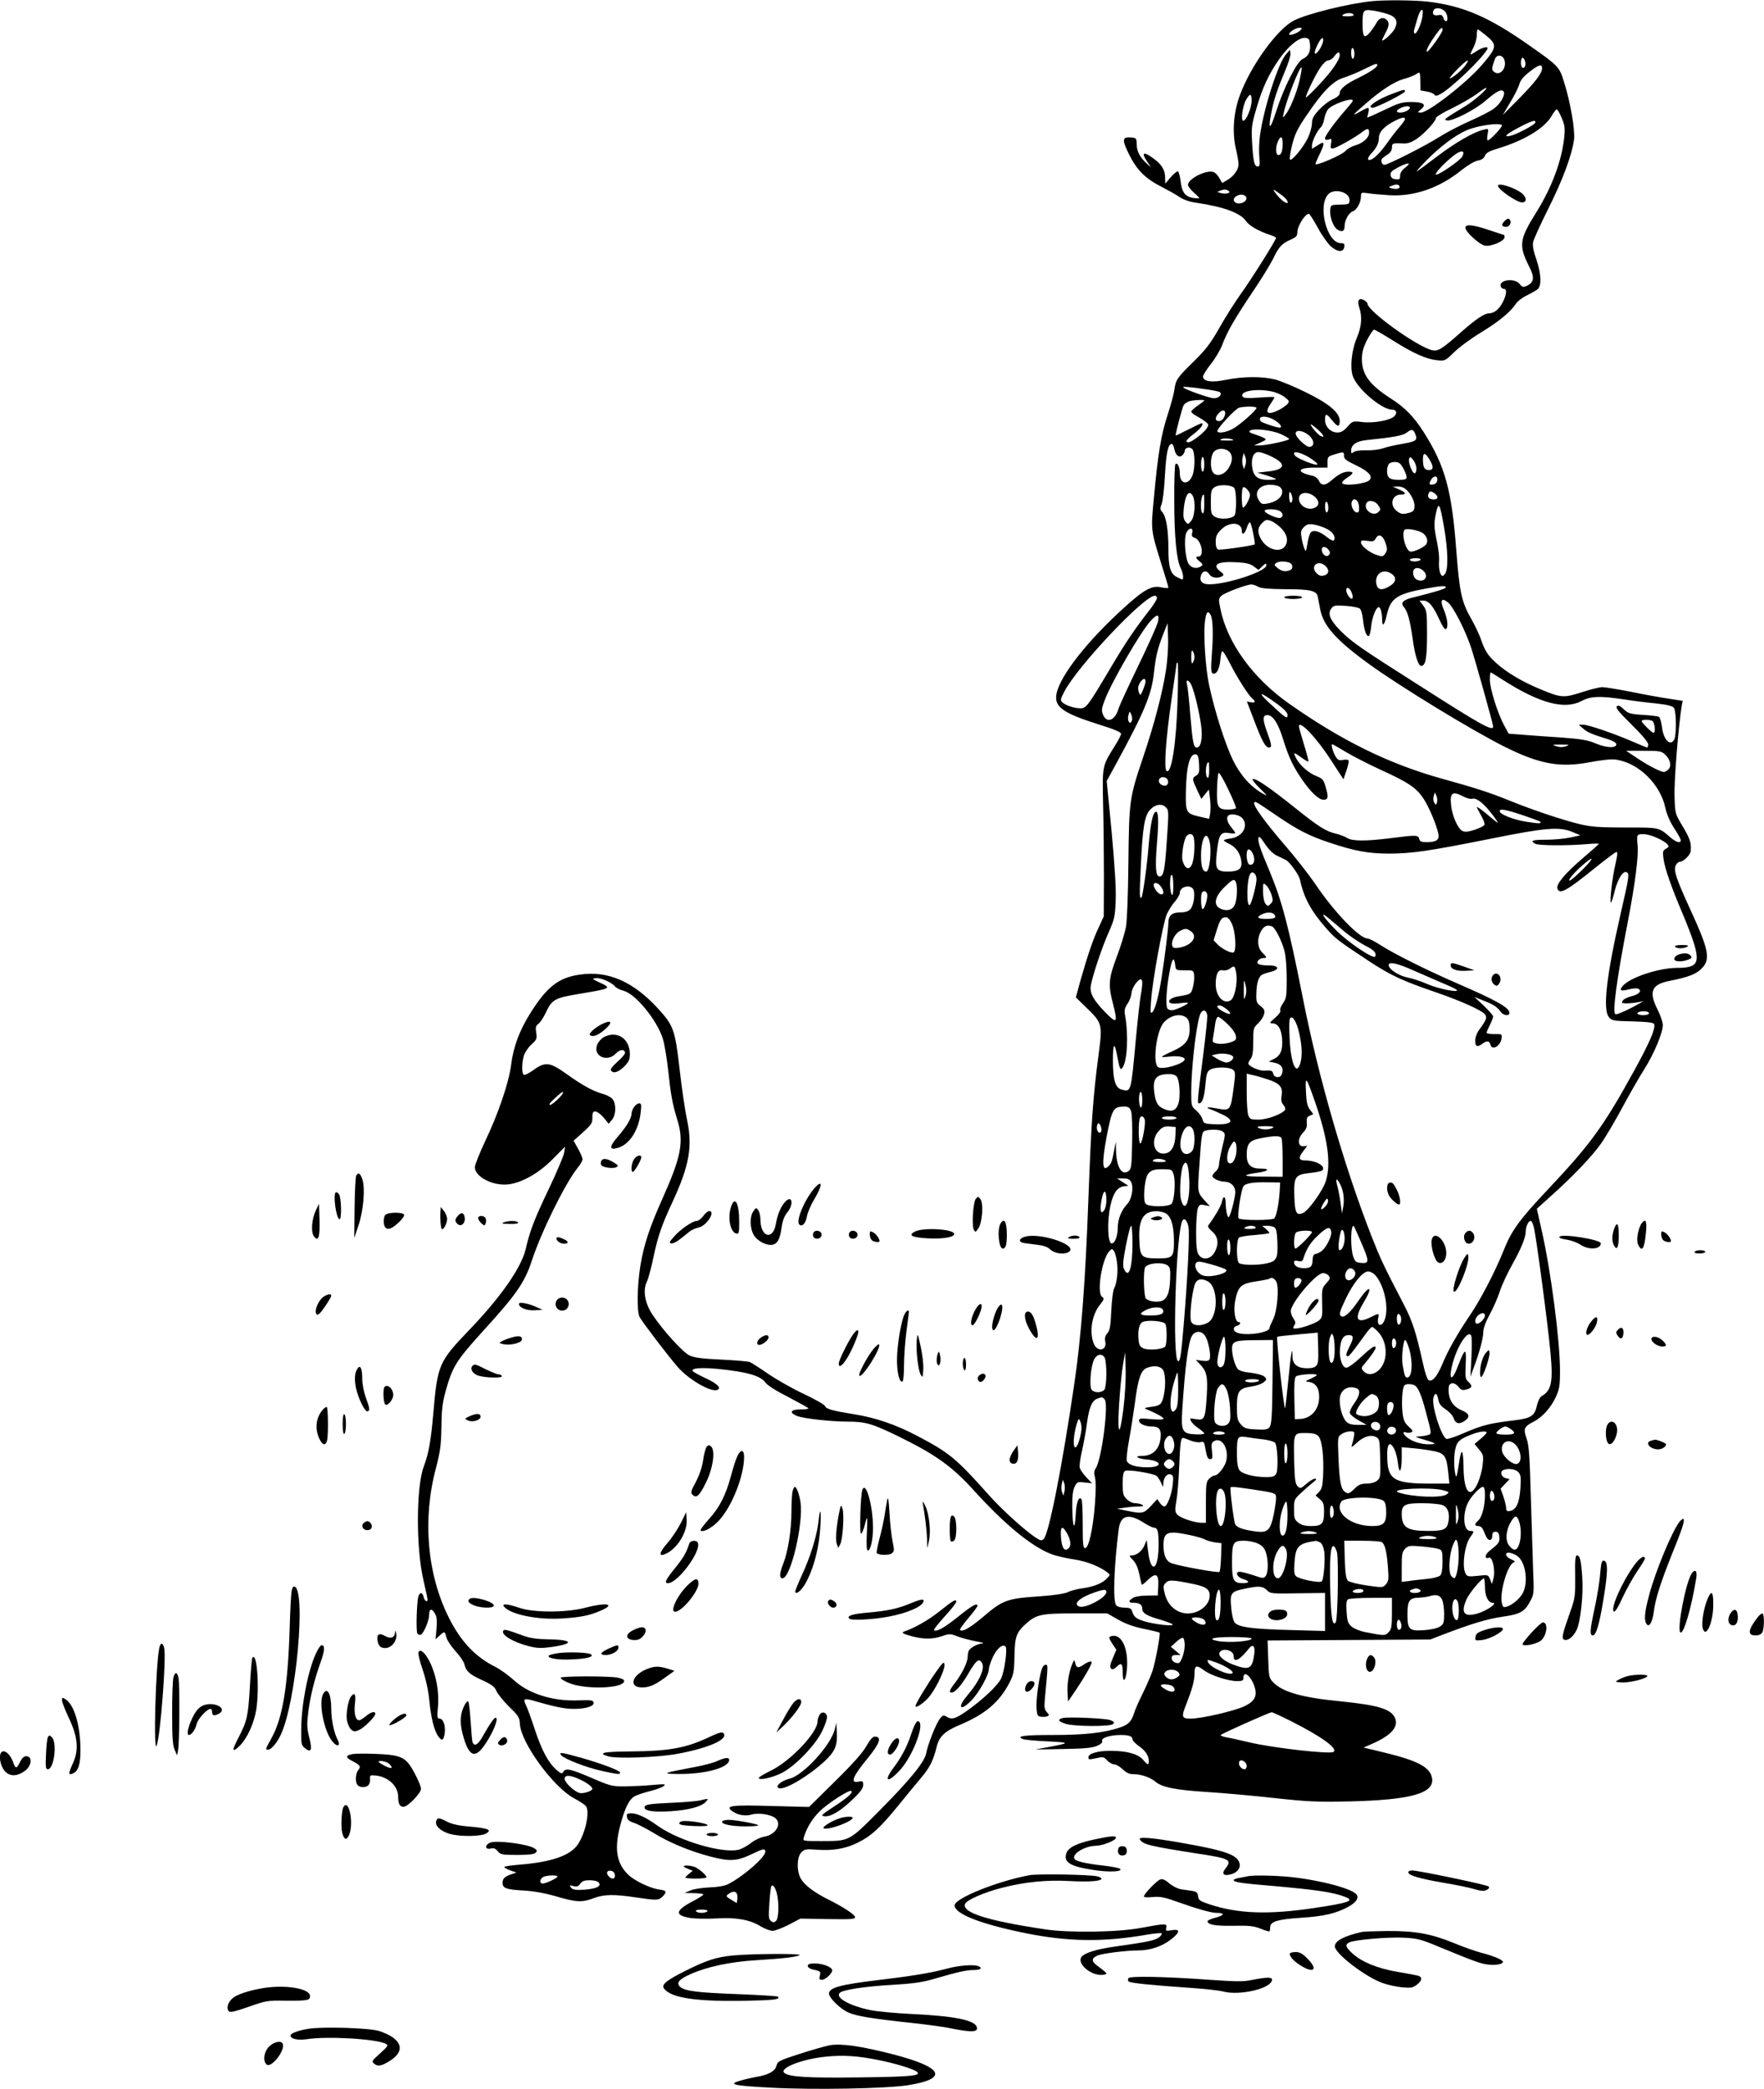 <?xml version="1.0" standalone="no"?>
<!DOCTYPE svg PUBLIC "-//W3C//DTD SVG 20010904//EN"
 "http://www.w3.org/TR/2001/REC-SVG-20010904/DTD/svg10.dtd">
<svg version="1.0" xmlns="http://www.w3.org/2000/svg"
 width="1081pt" height="1280pt" viewBox="0 0 1081 1280"
 preserveAspectRatio="xMidYMid meet">
<g transform="translate(0,1280) scale(0.1,-0.1)"
fill="#000000" stroke="none">
<path d="M8410 12793 c-144 -14 -403 -78 -481 -119 -102 -52 -265 -277 -331
-458 -39 -104 -48 -228 -24 -329 9 -38 16 -80 16 -94 0 -32 -29 -73 -69 -96
l-31 -18 -18 30 c-9 17 -25 34 -36 37 -45 15 -156 -42 -156 -79 0 -8 16 -29
36 -47 20 -17 35 -33 33 -34 -2 -2 -18 -1 -36 1 -50 8 -70 34 -78 102 -4 35
-12 61 -18 61 -7 0 -26 -17 -44 -37 l-32 -38 -1 38 c0 46 -22 81 -74 118 -60
44 -75 34 -34 -24 l22 -32 -23 20 c-43 37 -65 77 -65 119 -1 40 -2 41 -37 44
-53 4 -54 -15 -9 -106 47 -94 100 -147 197 -196 37 -19 86 -46 108 -61 26 -18
62 -31 105 -37 169 -25 273 -63 306 -113 18 -27 80 -63 147 -84 20 -7 37 -15
37 -18 0 -13 -147 -247 -210 -335 -38 -52 -99 -149 -136 -214 -56 -99 -83
-134 -159 -209 -103 -101 -110 -111 -119 -178 -4 -27 -23 -94 -41 -150 -39
-118 -59 -237 -83 -500 -20 -211 -22 -198 52 -435 20 -63 36 -117 36 -122 0
-4 -18 -4 -41 1 -59 14 -106 -11 -229 -123 -223 -201 -391 -414 -415 -526 -17
-82 34 -120 263 -192 90 -28 132 -46 132 -56 0 -8 -18 -43 -40 -77 -76 -122
-75 -117 -70 -357 3 -118 5 -321 5 -450 l-1 -235 -30 -65 c-35 -72 -69 -174
-113 -328 l-28 -103 63 -61 c99 -96 101 -101 76 -292 -34 -257 -44 -402 -62
-876 -18 -505 -45 -858 -86 -1135 -76 -518 -156 -921 -188 -954 -13 -13 -20
-11 -53 11 -66 44 -207 172 -284 259 -200 224 -239 257 -439 362 -129 68 -254
111 -385 132 -132 21 -172 32 -179 50 -3 9 -62 42 -131 75 -69 32 -167 88
-218 123 -51 35 -101 67 -112 72 -11 4 -90 11 -176 15 -117 5 -164 12 -193 25
-41 19 -161 151 -226 248 -48 71 -62 150 -36 204 9 19 28 88 41 153 28 131 51
196 119 342 99 214 121 333 87 493 -12 55 -33 196 -46 312 -28 243 -37 268
-129 370 -153 168 -308 237 -481 212 -131 -18 -203 -74 -306 -238 -66 -106
-103 -204 -117 -317 -14 -108 -79 -299 -158 -464 -35 -75 -64 -147 -64 -161 0
-60 114 -118 209 -105 82 11 184 69 268 154 l76 77 -6 -38 c-3 -20 -47 -123
-96 -226 -86 -180 -114 -252 -140 -366 -27 -112 -152 -292 -343 -491 -190
-198 -197 -214 -223 -518 -15 -168 -28 -241 -58 -321 -47 -125 -48 -497 -3
-692 14 -61 26 -117 26 -122 0 -21 -18 -11 -24 14 -7 29 -21 32 -31 7 -11 -28
-17 -216 -7 -231 6 -7 15 -10 22 -6 19 12 50 87 50 123 0 39 18 39 38 1 9 -16
11 -44 7 -89 l-6 -64 24 22 c30 29 34 28 42 -9 4 -17 29 -55 56 -85 27 -29 52
-66 55 -81 10 -43 33 -63 111 -98 58 -27 75 -40 86 -67 8 -18 43 -61 77 -95
57 -55 64 -65 66 -106 7 -116 205 -387 332 -455 33 -17 65 -39 72 -47 30 -36
-10 -197 -63 -253 -53 -58 -167 -93 -349 -107 -49 -4 -88 -10 -88 -14 0 -4 17
-13 38 -21 l37 -13 -30 -10 c-42 -14 -55 -26 -55 -53 0 -33 22 -41 130 -47 63
-4 130 -16 199 -36 122 -36 158 -38 229 -11 62 24 125 25 258 5 128 -19 140
-19 164 5 29 29 25 37 -19 43 -55 7 -150 52 -190 90 -73 69 -88 159 -50 303
27 105 55 161 89 179 15 8 57 22 93 31 37 9 74 23 84 31 16 13 8 13 -67 7 -47
-5 -123 -8 -170 -9 -81 0 -91 3 -207 53 -129 55 -157 61 -171 36 -7 -13 -13
-12 -39 10 -51 43 -92 118 -135 248 -22 67 -47 136 -55 151 -19 38 -11 43 40
29 137 -40 197 -52 252 -52 76 0 127 16 123 39 -3 14 -16 16 -93 13 -157 -6
-305 40 -396 124 -32 29 -82 65 -111 80 -125 62 -214 156 -288 304 -133 266
-162 604 -78 917 26 101 31 137 33 248 1 102 6 148 24 215 44 159 64 191 241
386 195 214 246 289 288 417 57 175 203 473 281 571 17 21 31 45 31 53 0 8
-12 37 -27 64 l-28 50 58 52 c51 46 58 56 57 90 0 30 4 37 19 37 10 0 33 -17
50 -37 l31 -38 20 24 c27 32 27 104 1 130 -11 11 -39 25 -63 31 -54 15 -122
52 -222 124 -97 69 -126 72 -197 20 -27 -19 -53 -33 -59 -29 -13 8 -13 69 0
116 6 20 26 51 46 69 33 30 36 36 30 73 -5 32 -3 42 12 53 11 7 31 37 45 66
40 85 54 93 202 118 204 34 206 35 128 71 -45 21 -46 23 -21 26 28 4 96 -25
117 -51 7 -9 31 -21 52 -26 75 -20 205 -180 241 -294 10 -33 25 -122 33 -197
16 -148 25 -199 55 -298 43 -137 25 -228 -94 -493 -77 -172 -111 -278 -132
-405 -20 -126 -22 -280 -4 -313 16 -30 173 -236 232 -304 67 -78 204 -157 243
-142 29 11 1 39 -71 72 -40 19 -76 38 -79 44 -15 24 103 24 265 -1 103 -16
157 -37 180 -69 13 -18 65 -51 140 -89 65 -34 121 -65 124 -69 2 -4 -18 -8
-46 -7 -62 0 -75 -19 -25 -40 39 -16 206 -35 314 -35 106 0 150 -13 308 -90
230 -113 330 -184 467 -336 187 -206 351 -340 471 -386 29 -11 90 -25 137 -32
79 -12 154 -41 205 -79 19 -15 19 -16 1 -35 -27 -31 -80 -53 -150 -63 -34 -4
-75 -15 -92 -24 -19 -9 -83 -19 -167 -25 -209 -14 -230 -22 -357 -130 -79 -66
-123 -91 -137 -76 -3 3 20 35 51 72 31 36 56 70 56 75 0 21 -31 4 -118 -66
-85 -68 -134 -96 -148 -82 -3 3 26 40 65 83 39 42 71 83 71 91 0 19 -19 7
-105 -61 -62 -50 -151 -101 -209 -120 -26 -9 -17 -15 45 -32 71 -18 125 -18
183 2 44 15 50 15 94 -2 26 -10 76 -23 112 -30 36 -6 55 -12 42 -13 -31 -1
-78 -27 -86 -46 -3 -9 -6 -26 -6 -38 -1 -32 -34 -100 -74 -153 -39 -50 -43
-64 -23 -64 20 0 61 47 101 116 46 79 64 95 81 70 25 -34 -9 -112 -92 -210
-61 -73 -34 -92 32 -22 45 46 105 155 105 190 0 12 11 44 24 73 25 53 60 83
78 65 13 -13 -6 -151 -27 -196 -21 -43 -111 -128 -208 -197 -73 -51 -94 -57
-128 -36 -17 10 -22 9 -39 -13 -24 -30 -75 -160 -84 -212 -10 -53 -99 -163
-290 -355 -185 -186 -180 -183 -354 -183 -113 0 -113 0 -106 23 18 60 53 116
97 159 50 50 183 135 194 125 11 -11 -21 -40 -107 -96 -77 -51 -83 -56 -57
-59 38 -5 104 36 177 108 43 41 60 65 60 84 0 23 -3 25 -30 20 -51 -11 -35 32
56 142 77 94 90 134 44 134 -12 0 -29 -20 -50 -57 -22 -40 -83 -109 -192 -216
l-160 -158 -232 6 c-242 7 -283 2 -241 -30 32 -25 81 -34 119 -23 42 13 118 2
147 -21 43 -35 3 -103 -68 -114 -22 -4 -57 -20 -77 -36 -21 -17 -53 -35 -73
-42 -93 -30 -370 50 -503 145 -69 50 -125 76 -160 76 -27 0 -31 -3 -28 -22 2
-17 14 -27 42 -36 22 -7 76 -35 121 -62 99 -61 225 -113 353 -146 115 -30 159
-27 249 16 70 34 83 36 83 15 0 -34 -134 -151 -228 -199 -21 -11 -64 -18 -115
-20 -46 -2 -97 -10 -117 -19 l-35 -15 58 -1 c31 -1 57 -4 57 -8 0 -5 -30 -24
-67 -43 -108 -57 -110 -87 -6 -102 32 -4 101 -5 153 -2 118 8 206 -8 269 -47
27 -16 60 -29 75 -29 15 0 59 17 99 37 l72 38 168 -3 c141 -2 167 -1 167 12 0
15 -73 63 -170 111 -78 39 -138 84 -160 121 -29 45 -28 136 1 165 20 20 29 21
96 16 98 -7 174 6 249 43 82 40 138 91 250 229 52 64 117 143 144 175 49 59
69 99 90 183 16 65 50 97 147 137 151 64 238 138 299 256 25 49 29 66 31 162
2 121 11 146 71 200 63 57 93 63 307 63 l190 0 67 -38 c47 -27 96 -44 159 -57
50 -10 93 -21 95 -23 7 -7 -26 -183 -44 -237 -11 -30 -37 -91 -59 -135 -22
-44 -46 -98 -53 -120 -17 -54 -34 -71 -89 -90 -98 -32 -213 -45 -408 -45 -178
0 -229 -7 -185 -25 9 -4 78 -11 152 -14 140 -7 140 -10 5 -35 l-80 -15 170 3
c129 2 179 7 207 19 26 11 36 21 32 31 -7 18 50 36 113 36 51 0 73 -8 73 -26
0 -8 18 -27 39 -42 41 -28 61 -59 61 -92 0 -27 -7 -25 -36 9 -30 35 -99 54
-200 54 -77 0 -134 -17 -134 -39 0 -16 2 -16 54 -5 34 8 41 7 61 -15 12 -13
32 -24 43 -24 12 0 35 -14 52 -30 21 -21 41 -30 63 -30 49 0 103 -18 136 -45
42 -36 124 -52 326 -65 99 -6 284 -23 410 -37 202 -22 258 -24 455 -20 383 9
526 51 505 147 -14 64 -90 103 -286 151 l-133 32 55 24 c117 52 162 104 137
159 -25 53 -103 77 -331 100 -240 23 -360 58 -417 119 -23 25 -25 35 -28 140
l-4 114 499 3 498 3 75 29 c178 68 271 96 364 110 113 16 140 31 174 97 23 42
23 50 17 194 -3 83 -9 285 -14 450 -7 246 -11 309 -26 352 -21 60 -16 72 44
103 52 26 106 87 135 150 22 48 26 69 26 160 0 184 -55 609 -112 860 l-30 134
83 75 c139 124 261 252 315 331 28 41 86 140 129 220 43 80 102 183 132 230
59 93 113 222 113 270 0 17 -14 58 -31 92 -57 112 -39 156 71 178 116 23 163
41 197 75 57 57 47 112 -71 368 -85 186 -102 237 -86 267 6 11 17 20 25 20 21
0 64 42 66 65 4 51 -4 76 -48 150 -48 80 -48 80 -51 186 -4 90 25 443 44 555
l6 30 -84 13 c-46 7 -150 25 -231 42 -82 16 -162 29 -178 29 -16 0 -72 -14
-125 -31 -112 -36 -127 -35 -254 18 -111 46 -204 101 -269 159 -55 50 -71 75
-97 151 -9 26 -36 83 -60 125 -57 100 -70 161 -89 409 -28 377 -69 525 -202
734 -60 93 -113 148 -198 202 -133 86 -179 148 -179 243 0 42 8 70 32 118 18
34 37 62 42 62 6 0 57 -29 114 -65 127 -80 206 -115 271 -122 50 -5 51 -5 105
48 30 30 106 86 169 124 111 68 179 125 213 177 10 14 39 36 65 48 26 13 56
30 66 38 25 22 22 94 -8 183 -17 47 -24 85 -20 105 3 17 45 109 93 205 88 175
146 331 158 425 7 59 -23 232 -62 354 -28 90 -33 96 -204 216 -253 179 -409
247 -630 274 -79 9 -261 11 -340 3z m442 -60 c19 -17 25 -63 9 -63 -5 0 -13 9
-16 21 -5 16 -13 20 -31 16 -27 -5 -39 6 -30 28 7 20 45 19 68 -2z m-349 -19
c55 -18 67 -45 43 -92 -14 -27 -76 -82 -76 -68 0 3 9 23 20 43 23 43 25 64 8
81 -20 20 -47 13 -62 -17 -9 -16 -27 -43 -42 -61 -34 -39 -44 -28 -44 52 0 85
4 91 59 84 25 -3 67 -13 94 -22z m214 -13 c-6 -46 -36 -113 -48 -106 -4 3 -6
11 -4 18 2 7 11 38 20 70 18 65 41 78 32 18z m-422 9 c4 -6 -11 -10 -37 -10
-31 0 -39 3 -28 10 20 13 57 13 65 0z m-324 -94 c-15 -18 -71 -38 -71 -26 0
14 42 40 63 40 16 0 17 -3 8 -14z m869 0 c0 -17 -89 -140 -96 -133 -7 7 17 52
55 105 33 45 41 50 41 28z m265 -32 c71 -58 70 -73 -21 -179 -92 -109 -331
-295 -377 -295 -22 1 -22 1 2 21 35 29 14 44 -62 44 -50 0 -76 -7 -132 -34
-38 -18 -85 -40 -103 -48 l-34 -14 7 30 c8 38 4 38 -54 5 -51 -29 -44 -20 44
56 91 79 172 131 227 146 27 7 60 20 74 28 27 19 27 19 28 -49 l1 -49 39 -7
c21 -3 42 -12 46 -19 6 -9 14 -9 36 3 63 33 252 212 288 275 13 21 -29 14 -68
-13 -42 -28 -43 -27 -16 25 11 22 20 55 20 75 0 19 3 35 6 35 3 0 25 -16 49
-36z m-1077 -56 c4 -46 -10 -73 -46 -90 -35 -17 -115 -174 -162 -322 -36 -113
-51 -118 -30 -12 15 81 35 142 82 254 22 51 38 102 36 115 l-3 22 -22 -25
c-48 -51 -139 -332 -162 -502 -5 -36 -7 -94 -4 -127 5 -50 3 -61 -9 -61 -21 0
-28 28 -35 146 -5 94 -3 109 26 208 38 131 76 211 141 305 58 82 122 133 160
129 21 -3 25 -9 28 -40z m65 -20 c-28 -48 -48 -49 -28 -2 8 20 21 44 28 52 21
26 21 -14 0 -50z m207 -39 c0 -16 -4 -29 -10 -29 -5 0 -10 16 -10 36 0 21 4
33 10 29 6 -3 10 -19 10 -36z m-90 -7 c0 -29 -53 -105 -131 -186 -39 -42 -74
-75 -76 -73 -6 6 58 140 89 184 17 25 37 43 48 43 10 0 27 11 37 25 21 29 33
32 33 7z m1010 -32 c14 -52 -31 -99 -66 -69 -14 12 -13 22 7 77 12 32 50 26
59 -8z m126 -35 c-3 -9 -10 -13 -16 -10 -12 7 -13 48 -3 59 11 11 27 -30 19
-49z m-366 5 c-22 -31 -80 -80 -96 -80 -4 0 16 25 46 55 59 60 84 72 50 25z
m-540 1 c0 -14 -46 -44 -119 -80 -74 -36 -111 -66 -111 -92 0 -12 -16 -25 -42
-37 -24 -10 -62 -40 -85 -65 -34 -37 -43 -54 -43 -82 0 -20 -11 -60 -25 -90
-28 -58 -99 -144 -110 -133 -4 4 2 44 13 89 17 68 33 100 86 178 100 149 163
213 227 234 30 9 86 32 124 51 77 38 85 40 85 27z m1010 -18 c0 -32 -40 -84
-141 -187 l-100 -101 46 78 c26 42 51 93 56 112 6 23 26 47 61 74 55 44 78 51
78 24z m-1486 -74 c-17 -76 -59 -179 -88 -214 -16 -19 -16 -19 -10 10 17 82
100 293 110 282 3 -3 -3 -38 -12 -78z m1104 -93 c-26 -23 -66 -53 -88 -66
-132 -80 -137 -84 -111 -88 33 -5 174 67 236 122 65 56 94 71 108 57 16 -16
-15 -74 -56 -105 -19 -15 -85 -49 -146 -76 -62 -27 -148 -72 -192 -100 -81
-52 -314 -170 -335 -170 -15 0 -24 24 -16 36 4 5 19 17 35 27 17 11 27 26 27
42 0 27 4 29 65 26 30 -2 52 5 88 29 48 33 117 108 117 128 0 6 46 34 103 61
56 28 125 68 152 89 65 50 74 42 13 -12z m-1398 -33 c0 -44 -33 -123 -51 -123
-17 0 -4 93 18 130 23 40 33 38 33 -7z m620 0 c0 -5 -19 -28 -41 -53 -63 -71
-129 -161 -129 -177 0 -10 6 -12 21 -8 20 7 21 5 16 -24 -5 -25 -3 -31 10 -31
17 0 137 67 182 102 31 24 41 23 41 -5 0 -31 -38 -65 -86 -78 -21 -6 -48 -21
-60 -35 -18 -22 -172 -89 -182 -80 -2 2 8 27 22 55 14 28 26 58 26 66 0 14 -5
14 -35 -5 l-35 -22 0 22 c0 25 33 91 53 109 9 7 18 30 22 52 4 21 14 48 23 59
27 32 153 76 152 53z m350 -43 c0 -13 -34 -30 -59 -30 -28 0 -27 14 2 28 28
14 57 15 57 2z m930 -62 c19 -44 21 -62 16 -118 -15 -145 -76 -308 -172 -462
-103 -164 -108 -202 -45 -327 37 -72 33 -101 -14 -123 -21 -9 -27 -8 -43 13
-32 38 -131 24 -115 -17 3 -8 11 -14 19 -14 20 0 17 -34 -6 -80 -22 -44 -54
-70 -86 -70 -27 0 -81 -36 -169 -114 -119 -105 -141 -119 -177 -112 -88 18
-398 240 -398 286 0 5 -9 14 -21 21 -32 17 -44 -2 -29 -46 19 -57 14 -117 -16
-187 -31 -74 -42 -178 -24 -232 25 -76 177 -206 241 -206 26 0 33 -19 15 -39
-24 -26 -124 -45 -196 -37 -60 7 -61 7 -92 -28 -23 -26 -40 -36 -62 -36 -41 0
-76 35 -76 77 0 42 8 42 43 -2 35 -43 47 -44 47 -3 0 50 -68 107 -213 177 -67
33 -150 67 -183 76 -81 20 -196 19 -300 -2 -88 -18 -136 -12 -142 18 -1 8 20
43 47 77 27 33 59 87 71 119 30 80 74 157 186 324 54 79 109 170 125 202 35
74 54 95 107 118 34 15 42 23 42 44 0 39 47 115 71 115 4 0 29 -38 54 -84 25
-47 62 -99 81 -116 42 -36 77 -37 82 -2 3 17 -1 22 -21 22 -86 0 -145 232 -76
301 37 37 129 12 129 -36 0 -27 -3 -28 -70 -29 -41 -1 -45 -3 -48 -28 -5 -44
17 -107 43 -124 29 -19 45 -11 45 22 0 35 26 81 50 89 24 8 50 54 50 91 0 25
2 26 43 20 23 -4 81 -9 129 -12 151 -10 307 43 441 151 40 32 82 57 103 61 24
4 38 14 44 30 7 18 26 28 82 45 158 48 281 122 325 196 14 24 28 43 33 43 4 0
18 -23 30 -52z m-960 -8 c0 -5 -15 -26 -32 -46 -18 -20 -56 -69 -83 -108 -50
-69 -96 -108 -111 -93 -4 4 4 20 18 35 34 36 48 65 48 99 0 34 34 70 95 101
44 23 65 27 65 12z m798 -22 c-4 -14 -119 -74 -155 -81 -43 -8 -23 11 55 52
80 42 106 50 100 29z m-204 -15 c7 -7 -72 -93 -87 -93 -4 0 -5 16 -1 36 7 37
6 37 -22 30 -63 -14 -174 -79 -288 -165 -65 -50 -121 -91 -124 -91 -4 0 25 32
63 71 81 81 172 150 241 180 64 29 201 49 218 32z m-1344 -112 c0 -49 -8 -71
-26 -71 -17 0 -19 49 -2 85 16 36 28 31 28 -14z m1101 -80 c-13 -24 -138 -111
-160 -111 -18 0 56 79 113 121 43 32 66 27 47 -10z m-348 -67 c-22 -16 -33
-34 -33 -50 0 -22 -4 -25 -27 -22 -20 2 -29 9 -31 25 -3 17 7 27 45 47 63 33
87 33 46 0z m-38 -113 c9 -15 -14 -23 -43 -16 -25 7 -25 8 -7 15 27 12 43 12
50 1z m-1047 -30 c20 -12 -13 -23 -46 -14 -24 6 -25 7 -7 14 27 10 37 10 53 0z
m330 -29 c38 -29 47 -62 9 -37 -25 16 -79 83 -56 70 8 -5 29 -20 47 -33z
m-220 -14 c4 -21 -32 -41 -58 -33 -25 8 -26 31 -2 44 24 15 56 9 60 -11z
m-256 -1172 c48 -6 90 -15 94 -19 15 -15 -7 -37 -37 -37 -26 0 -174 52 -188
66 -7 7 38 4 131 -10z m422 -17 c23 -6 56 -21 71 -34 26 -20 28 -25 15 -40 -7
-9 -31 -25 -51 -36 -70 -35 -92 -21 -54 35 14 20 25 39 25 42 0 3 -42 2 -94
-2 -71 -5 -95 -3 -101 6 -22 35 94 53 189 29z m-424 -53 c0 -2 -18 -16 -40
-31 -22 -15 -40 -32 -40 -37 0 -5 14 -17 31 -26 17 -9 42 -25 55 -35 22 -17
23 -19 8 -43 -19 -28 -92 -84 -111 -84 -24 0 -13 17 32 51 41 32 61 57 51 66
-2 2 -38 -15 -81 -37 -43 -22 -79 -40 -80 -38 -4 5 40 172 49 186 4 7 18 17
30 22 21 9 96 13 96 6z m320 -45 c0 -15 -106 -108 -148 -130 -43 -22 -92 -28
-92 -12 0 18 110 136 133 143 33 9 107 9 107 -1z m-198 -56 c-7 -15 -20 -25
-32 -25 -26 0 -26 24 1 51 28 28 48 11 31 -26z m319 -26 c28 -19 38 -39 21
-39 -20 0 -112 31 -117 40 -22 36 45 36 96 -1z m254 -50 c38 -34 47 -56 16
-39 -19 10 -68 70 -57 70 3 0 21 -14 41 -31z m-227 -28 c28 -13 52 -27 52 -31
0 -9 -142 -40 -183 -39 l-32 0 40 18 c36 16 38 19 20 28 -11 6 -37 16 -59 23
-29 9 -35 15 -25 22 23 15 131 3 187 -21z m827 -5 c12 -35 2 -41 -90 -57 -38
-6 -88 -18 -110 -26 -21 -7 -67 -13 -102 -12 -38 1 -68 -3 -78 -11 -13 -10
-15 -9 -15 9 0 36 33 59 97 65 160 16 219 27 243 45 31 25 42 22 55 -13z
m-655 -2 c34 -29 38 -66 7 -72 -21 -4 -87 58 -87 82 0 25 44 19 80 -10z m-461
-30 c2 -2 -18 -4 -45 -3 -36 0 -44 3 -29 9 18 7 63 3 74 -6z m-363 -54 c8 -40
29 -57 49 -40 8 7 15 19 15 27 0 19 27 28 45 13 18 -15 20 -111 4 -159 -23
-66 -79 -61 -79 8 0 40 -14 70 -27 57 -4 -4 -8 -105 -7 -224 0 -221 14 -364
40 -414 14 -27 19 -68 9 -68 -4 0 -19 7 -34 15 -39 20 -51 61 -51 175 0 115
-14 196 -37 222 -15 17 -15 23 -4 51 7 18 16 97 20 177 8 138 19 190 42 190 5
0 12 -13 15 -30z m336 -17 c24 -22 23 -63 -5 -104 -27 -40 -73 -52 -94 -23
-18 24 -16 95 3 122 18 27 69 30 96 5z m253 -27 c101 -47 94 -84 -17 -95 l-63
-7 58 -17 c31 -10 57 -20 57 -22 0 -3 -22 -5 -49 -5 -65 0 -91 22 -98 81 -6
55 9 89 40 89 12 0 45 -11 72 -24z m252 -18 c57 -39 45 -46 -28 -18 -59 24
-79 37 -79 52 0 18 59 -1 107 -34z m199 20 c-1 -19 13 -30 76 -60 75 -36 103
-67 80 -90 -23 -23 -155 -38 -167 -18 -3 5 10 20 29 32 42 27 45 38 10 38 -31
0 -59 -14 -102 -51 -40 -36 -65 -37 -80 -4 -7 14 -23 27 -39 30 -102 22 -95
50 13 50 l79 0 0 34 c0 31 4 35 40 46 57 18 62 18 61 -7z m-604 -57 l-9 -26
-7 23 c-4 13 -5 35 -1 50 l7 27 9 -24 c6 -14 6 -35 1 -50z m1127 35 c28 -45
27 -66 -3 -66 -27 0 -36 16 -36 66 0 43 13 43 39 0z m-1379 -31 c0 -25 -4 -45
-10 -45 -5 0 -10 20 -10 45 0 25 5 45 10 45 6 0 10 -20 10 -45z m1300 -26 c0
-16 -5 -29 -11 -29 -15 0 -41 69 -34 89 6 14 9 13 26 -8 10 -13 19 -36 19 -52z
m-104 33 c15 -9 44 -67 44 -87 0 -11 -11 -15 -48 -15 -56 0 -72 12 -72 55 0
17 5 36 12 43 13 13 47 16 64 4z m232 -104 c-2 -15 -11 -24 -25 -26 -26 -4
-28 1 -13 29 15 27 42 25 38 -3z m-1245 -47 c15 -15 16 -156 1 -171 -21 -21
-91 -24 -119 -6 -23 15 -25 22 -25 91 0 65 3 76 23 90 25 18 100 16 120 -4z
m264 13 c41 -11 41 -60 -1 -87 -13 -9 -39 -19 -59 -22 -31 -6 -37 -4 -52 19
-41 62 23 114 112 90z m-167 -57 c0 -21 -30 -77 -42 -77 -10 0 -11 114 -1 123
10 11 43 -24 43 -46z m958 33 c32 -30 54 -77 50 -108 -2 -22 -10 -29 -41 -36
-31 -8 -42 -6 -65 11 -49 36 -34 103 24 103 35 0 30 13 -14 32 l-37 16 31 1
c18 1 39 -7 52 -19z m-698 -57 c0 -13 -4 -23 -10 -23 -5 0 -10 17 -10 38 0 27
3 33 10 22 5 -8 10 -25 10 -37z m873 33 c24 -19 21 -36 -7 -36 -28 0 -40 14
-32 35 7 18 16 18 39 1z m-1483 -15 c18 -35 12 -126 -10 -152 -20 -24 -20 -24
-36 -4 -12 15 -14 34 -10 78 9 87 33 121 56 78z m744 -2 c31 -25 34 -54 5 -69
-41 -22 -99 10 -99 55 0 39 52 47 94 14z m-674 -50 c0 -37 -4 -58 -10 -54 -18
11 -12 115 7 115 2 0 3 -27 3 -61z m948 -12 c2 -28 0 -37 -13 -37 -19 0 -40
43 -31 65 11 31 41 13 44 -28z m-188 -8 c0 -16 -4 -29 -10 -29 -5 0 -10 16
-10 36 0 21 4 33 10 29 6 -3 10 -19 10 -36z m306 15 c16 -23 16 -27 1 -41 -33
-33 -97 17 -72 56 12 21 54 12 71 -15z m404 -139 c24 -141 26 -253 5 -281 -13
-16 -16 -17 -25 -4 -10 16 -14 47 -11 95 1 17 -5 65 -13 105 -19 89 -20 113
-5 181 15 69 24 52 49 -96z m-1009 105 c22 -12 25 -35 6 -43 -17 -7 -97 28
-97 43 0 13 65 13 91 0z m6 -102 c40 -39 50 -80 29 -113 -29 -44 -109 -24
-146 38 -26 43 -25 73 4 102 22 22 29 23 53 14 15 -5 42 -24 60 -41z m-168
-33 c8 -37 12 -68 10 -70 -9 -8 -209 -37 -224 -32 -10 4 -15 20 -15 48 0 33 6
47 34 75 50 50 126 45 126 -8 0 -30 18 -20 30 17 6 19 15 35 19 35 4 0 13 -29
20 -65z m451 25 c38 -19 57 -50 45 -70 -4 -6 -22 2 -43 19 -46 37 -84 47 -100
28 -6 -7 -16 -38 -20 -68 -8 -50 -10 -52 -19 -29 -6 14 -14 44 -17 67 -6 35
-4 45 14 63 18 18 29 21 62 16 22 -4 57 -15 78 -26z m-824 -24 c-5 -19 -1 -26
15 -31 41 -13 62 -115 23 -115 -20 0 -18 -9 9 -31 19 -16 20 -20 7 -29 -27
-17 -59 -11 -76 15 -20 31 -30 149 -15 188 14 35 46 38 37 3z m1411 -1 c28
-19 38 -52 21 -72 -15 -18 -69 -43 -93 -43 -29 0 -60 112 -37 134 10 11 83 -2
109 -19z m-231 -50 c17 -43 18 -56 1 -79 -12 -17 -18 -17 -51 -6 -44 14 -96
56 -96 77 0 12 8 14 40 9 33 -5 41 -3 50 14 16 30 39 24 56 -15z m-342 -57 c8
-13 7 -21 -1 -29 -16 -16 -43 5 -43 33 0 24 28 21 44 -4z m561 -58 c-3 -5 -19
-10 -36 -10 -16 0 -29 5 -29 10 0 6 16 10 36 10 21 0 33 -4 29 -10z m-1022
-40 l29 -22 24 23 c21 19 24 20 24 5 0 -37 -238 -116 -350 -116 -45 0 -63 21
-49 58 10 27 35 29 51 2 13 -21 52 -26 78 -10 12 7 9 13 -13 30 -52 41 -15 62
102 55 56 -3 82 -9 104 -25z m215 24 c25 -7 30 -39 6 -48 -28 -11 -51 -6 -75
14 -21 17 -22 21 -9 30 17 11 45 13 78 4z m224 -21 c26 -24 23 -51 -8 -59 -19
-5 -31 -1 -46 14 -42 42 9 86 54 45z m600 -30 c38 -35 5 -78 -42 -53 -19 10
-28 49 -13 63 11 12 36 8 55 -10z m-194 -19 c32 -22 28 -51 -10 -74 -49 -30
-75 -26 -83 10 -14 63 41 101 93 64z m-818 -79 c18 -10 63 -14 167 -15 151 0
190 -9 198 -44 2 -12 9 -46 15 -78 20 -103 97 -190 303 -339 188 -136 627
-404 825 -503 216 -108 340 -131 525 -96 75 14 133 20 160 16 140 -21 273
-152 303 -298 8 -37 28 -83 53 -122 23 -34 41 -68 41 -74 0 -21 -28 -13 -62
16 -74 64 -66 62 -278 62 -159 0 -210 4 -277 20 -102 24 -296 89 -433 145
-123 50 -211 78 -413 134 -324 90 -614 232 -939 461 -221 156 -376 370 -419
578 -12 58 -12 64 6 82 20 18 155 70 185 69 8 0 26 -6 40 -14z m1150 -4 c0 -8
-68 -29 -202 -62 -59 -14 -77 -32 -56 -57 23 -26 38 -78 54 -190 14 -106 35
-172 53 -172 27 0 36 48 36 192 0 137 -2 148 -23 177 l-23 31 24 0 c32 0 60
-33 96 -113 17 -38 35 -66 41 -62 17 10 11 63 -11 116 -26 60 -16 80 23 49 33
-25 107 -170 142 -275 27 -81 136 -471 136 -486 0 -32 -69 6 -446 247 -365
232 -419 269 -489 339 -63 64 -80 103 -58 135 15 21 22 22 89 18 40 -3 80 -10
87 -17 8 -6 17 -38 20 -72 7 -63 22 -103 36 -95 5 3 11 30 14 60 5 54 30 116
46 116 11 0 21 -36 21 -78 0 -48 15 -32 29 33 23 101 63 127 245 160 88 16
116 18 116 6z m-576 -34 c6 -15 7 -30 3 -34 -10 -9 -36 27 -37 50 0 27 23 15
34 -16z m-1194 -31 c0 -8 -20 -41 -45 -73 -96 -123 -150 -204 -247 -368 -130
-219 -142 -235 -177 -235 -36 0 -92 18 -111 37 -13 12 -12 20 13 67 82 156
488 586 554 586 7 0 13 -6 13 -14z m329 -104 c14 -27 17 -120 7 -243 -6 -79
-5 -109 4 -114 22 -13 43 23 48 79 2 31 8 56 13 56 5 0 25 -33 45 -72 43 -86
114 -197 137 -217 24 -19 21 -29 -7 -24 l-25 5 44 -115 c48 -127 70 -167 91
-167 20 0 18 15 -12 97 -29 79 -27 106 8 101 32 -4 65 -59 94 -157 32 -103 62
-165 120 -247 50 -71 97 -114 124 -114 29 0 32 15 15 74 -14 49 -20 56 -58 71
-47 18 -101 66 -123 107 -21 41 -18 42 28 9 23 -17 43 -29 46 -27 2 3 -10 50
-27 104 -17 55 -31 105 -31 111 0 44 107 -68 196 -206 l77 -118 18 54 c10 29
16 57 13 62 -2 5 -18 6 -33 3 -23 -5 -32 -1 -44 17 -17 26 -33 79 -23 79 3 0
40 -21 83 -47 43 -26 141 -76 217 -111 167 -76 216 -109 260 -176 34 -53 78
-157 90 -213 9 -38 -11 -53 -72 -53 -31 0 -41 4 -45 20 -6 24 -16 25 -172 5
-158 -20 -239 -19 -270 1 -14 9 -44 20 -67 26 -61 13 -107 42 -259 164 -149
119 -234 177 -252 171 -6 -2 13 -27 43 -57 47 -45 50 -50 21 -34 -77 43 -140
114 -186 208 -47 97 -112 301 -145 456 -23 108 -36 308 -26 393 8 59 18 70 35
39z m-322 -38 c-3 -19 -58 -142 -121 -272 -63 -130 -117 -248 -121 -262 -20
-73 -72 -95 -95 -40 -11 26 -10 38 9 88 44 117 224 426 284 490 40 41 51 41
44 -4z m48 -301 c-22 -143 -74 -338 -140 -533 -84 -249 -86 -265 -90 -645 -2
-193 -8 -356 -15 -393 -6 -35 -31 -117 -56 -183 -51 -136 -54 -173 -23 -291
30 -118 24 -124 -50 -48 -72 74 -95 118 -86 164 14 71 69 233 107 319 38 86
41 99 45 202 3 73 -6 213 -25 420 l-30 310 63 115 c168 309 212 415 226 545
12 105 21 145 57 239 l27 68 3 -93 c2 -53 -4 -139 -13 -196z m175 82 c0 -11
-5 -27 -10 -35 -7 -11 -10 -1 -10 35 0 36 3 46 10 35 5 -8 10 -24 10 -35z
m-103 -247 c-8 -278 -37 -471 -68 -452 -18 11 -4 204 31 444 16 113 30 208 30
213 0 4 3 7 7 7 3 0 3 -96 0 -212z m1995 105 c222 -142 376 -183 480 -128 56
30 112 32 259 10 56 -9 145 -20 198 -25 70 -8 99 -15 109 -27 15 -21 16 -166
2 -194 -24 -44 -66 -2 -75 75 -4 31 -12 60 -19 64 -6 4 -50 9 -98 12 -79 5
-91 9 -118 35 -23 22 -33 26 -42 17 -9 -9 13 -35 90 -111 63 -62 102 -108 102
-121 0 -11 -3 -20 -6 -20 -3 0 -42 16 -86 35 -112 49 -275 105 -306 105 l-27
-1 27 -23 c25 -23 57 -36 158 -67 27 -9 45 -20 45 -29 0 -25 -58 -23 -124 4
-49 21 -88 28 -208 37 -81 5 -188 13 -238 17 l-90 7 -27 50 c-40 73 -88 227
-88 279 0 25 2 46 5 46 3 0 37 -21 77 -47z m-2192 -8 c0 -9 -7 -32 -16 -53
-15 -35 -16 -36 -25 -14 -4 12 -6 30 -2 40 14 39 43 57 43 27z m283 -27 c19
-47 45 -155 57 -239 11 -78 0 -139 -25 -139 -21 0 -26 26 -41 200 -7 91 -16
175 -20 188 -10 35 14 26 29 -10z m525 -112 c41 -30 62 -53 62 -66 0 -28 -9
-22 -106 68 -85 79 -66 78 44 -2z m-892 -102 c-11 -29 -30 0 -21 33 7 27 7 28
17 6 6 -12 8 -30 4 -39z m3188 0 c16 -6 24 -74 9 -74 -10 0 -73 62 -73 72 0 9
41 11 64 2z m-527 -156 c-20 -7 -39 -7 -60 0 -29 9 -27 10 28 10 53 0 57 -1
32 -10z m606 -50 c33 -30 42 -72 21 -92 -8 -9 -21 -16 -27 -16 -22 1 -94 38
-163 84 l-69 46 107 0 c97 0 109 -2 131 -22z m-2855 -60 c3 -49 0 -59 -18 -70
-26 -16 -25 -21 6 -88 l26 -55 23 29 23 29 7 -56 c4 -31 4 -72 1 -91 l-6 -33
-57 13 c-84 19 -88 26 -86 150 3 160 24 239 62 232 12 -2 17 -18 19 -60z m62
-39 c0 -31 -4 -48 -10 -44 -17 11 -12 95 7 95 2 0 3 -23 3 -51z m164 -231 c-3
-4 -25 -8 -48 -8 -63 0 -71 15 -68 123 1 49 6 95 9 101 4 6 31 -39 59 -99 29
-60 51 -112 48 -117z m-416 166 c4 -26 -20 -37 -44 -20 -24 18 -11 48 18 44
14 -2 24 -11 26 -24z m1648 -131 c-7 -17 -8 -17 -17 0 -6 9 -7 27 -3 40 l7 22
10 -22 c5 -12 6 -30 3 -40z m161 37 c21 -11 46 -17 55 -14 26 8 71 -28 125
-99 26 -34 38 -55 27 -46 -10 8 -43 34 -71 58 -29 24 -53 40 -53 36 0 -3 12
-26 26 -51 14 -24 24 -50 21 -57 -3 -8 -30 -21 -60 -31 -44 -14 -60 -15 -77
-6 -26 14 -60 89 -67 152 -10 81 7 94 74 58z m-1144 -117 c134 -91 200 -125
331 -168 147 -49 233 -65 358 -65 139 0 247 16 622 91 338 68 420 75 501 42
l50 -21 -60 -13 c-33 -7 -99 -14 -147 -14 -89 0 -104 -6 -69 -25 22 -11 195
-12 314 -2 42 4 76 5 75 1 -2 -3 -48 -44 -103 -91 -105 -90 -161 -157 -151
-183 14 -37 56 -14 229 126 67 54 127 99 133 99 8 0 5 -24 -7 -77 -19 -79 -36
-233 -27 -233 3 0 14 32 23 71 19 76 53 128 75 114 16 -10 12 -33 -39 -255
-86 -376 -110 -584 -72 -631 18 -23 27 -24 146 -27 96 -3 128 -7 132 -17 9
-26 -26 -109 -120 -280 -187 -341 -268 -453 -525 -726 -179 -190 -227 -255
-275 -374 -53 -133 -142 -305 -210 -405 -79 -117 -134 -214 -170 -302 -31 -72
-58 -104 -81 -95 -9 4 -23 43 -36 104 -44 196 -64 257 -118 362 -126 242 -144
282 -193 406 -170 433 -329 983 -424 1465 -88 444 -128 597 -204 780 -59 140
-74 184 -69 207 2 13 14 2 41 -39 25 -37 50 -61 75 -72 20 -10 44 -21 52 -25
24 -13 79 -90 86 -119 23 -110 67 -192 159 -297 58 -66 72 -77 260 -201 136
-90 208 -123 415 -194 146 -50 279 -109 299 -134 16 -19 10 -35 -34 -95 -15
-20 -25 -48 -25 -67 0 -37 13 -42 44 -19 27 20 43 19 49 -5 10 -40 64 -9 69
41 3 23 0 24 -44 23 -27 0 -48 4 -48 8 0 5 9 26 20 48 11 22 20 45 20 52 0 7
-26 36 -57 66 l-58 54 54 -22 c63 -24 87 -40 107 -69 17 -24 54 -28 54 -7 0
32 -80 77 -323 182 -188 82 -385 180 -468 234 -34 22 -70 40 -79 40 -49 0
-209 167 -322 337 -37 54 -119 159 -183 233 -125 145 -198 247 -189 261 6 11
2 14 137 -78z m-679 51 c19 -18 19 -25 5 -224 -11 -162 -19 -200 -43 -200 -24
0 -28 54 -16 205 12 141 9 202 -10 190 -17 -10 -30 -77 -41 -205 -10 -128 -36
-310 -44 -319 -12 -11 -13 16 -4 192 11 242 23 313 60 349 31 31 69 36 93 12z
m2186 -48 c56 -19 105 -37 108 -40 12 -13 -7 -13 -84 -1 -81 13 -164 46 -164
65 0 17 34 11 140 -24z m-1720 -16 c45 -45 7 -117 -68 -127 -23 -3 -42 -8 -42
-12 0 -3 15 -13 32 -21 40 -19 67 -55 74 -101 9 -51 -13 -69 -82 -69 -72 0
-80 15 -66 129 12 100 23 115 74 107 21 -4 38 -3 38 0 0 3 -11 19 -25 36 -24
29 -32 58 -18 71 14 14 64 6 83 -13z m-296 -116 c9 -25 7 -115 -5 -156 -15
-55 -48 -48 -63 13 -7 32 9 126 25 146 15 18 35 17 43 -3z m2841 -8 c28 -12
56 -30 63 -39 11 -13 10 -17 -9 -27 -19 -11 -21 -17 -15 -61 8 -60 48 -174
115 -332 28 -65 61 -151 73 -191 35 -119 16 -146 -103 -146 -112 0 -286 -57
-333 -109 -26 -29 -15 -36 35 -23 23 6 48 8 55 5 28 -10 13 -32 -28 -44 -46
-12 -68 -25 -68 -42 0 -9 85 -4 127 9 10 3 -22 -16 -70 -41 -48 -25 -93 -43
-98 -39 -19 11 9 218 75 559 46 236 69 419 61 478 -3 26 -3 52 0 57 11 17 68
11 120 -14z m-2744 -17 c16 -56 2 -189 -19 -189 -22 0 -32 30 -32 97 0 103 32
161 51 92z m273 -99 c8 -31 -7 -55 -28 -47 -16 7 -23 76 -9 91 10 9 31 -15 37
-44z m2021 -71 c-33 -33 -69 -65 -79 -71 -32 -17 17 44 72 91 70 61 74 49 7
-20z m-2005 -66 c0 -31 -29 -145 -40 -156 -23 -25 -21 161 3 191 14 18 37 -4
37 -35z m-510 -40 c0 -48 -3 -64 -10 -53 -13 20 -13 120 0 120 6 0 10 -29 10
-67z m384 21 c10 -25 7 -98 -5 -132 -12 -35 -44 -47 -84 -32 -53 20 -44 75 21
137 48 47 59 51 68 27z m-460 -26 c20 -28 20 -48 2 -48 -16 0 -46 37 -46 57 0
21 28 15 44 -9z m678 -50 c10 -34 9 -41 -6 -56 -16 -16 -18 -16 -32 2 -8 12
-14 43 -14 74 0 55 0 55 20 37 11 -10 25 -36 32 -57z m-482 37 c17 -21 7 -100
-15 -125 -13 -14 -31 -20 -61 -20 -51 0 -74 -19 -74 -63 0 -33 -22 -211 -41
-332 -17 -112 -40 -199 -56 -215 -14 -13 -15 -6 -9 70 8 121 73 475 96 528 11
24 33 60 50 78 16 19 30 43 30 54 0 35 57 53 80 25z m87 -31 c7 -19 -14 -94
-27 -94 -11 0 -14 93 -3 103 11 12 23 8 30 -9z m412 -127 c16 -20 3 -27 -51
-27 -52 0 -61 10 -25 28 31 15 63 14 76 -1z m430 -105 c35 -29 90 -66 122 -83
58 -29 75 -46 67 -69 -7 -21 -163 83 -240 160 -78 78 -108 127 -45 73 19 -15
62 -52 96 -81z m-689 46 c21 -46 28 -162 10 -173 -14 -8 -73 21 -100 50 l-23
24 18 58 c21 69 31 83 57 83 13 0 25 -14 38 -42z m245 -14 c19 -8 57 -81 76
-149 8 -30 14 -97 14 -170 0 -109 -2 -123 -23 -152 -13 -18 -20 -38 -16 -44 4
-7 -10 -26 -32 -45 -33 -28 -36 -33 -18 -34 36 0 57 -35 61 -98 4 -67 -10
-101 -52 -121 l-30 -15 34 -7 c45 -9 60 -34 45 -73 -9 -23 -45 -20 -51 4 -6
21 -11 23 -55 20 -32 -2 -98 28 -98 44 0 6 7 20 15 30 11 14 15 45 15 104 0
80 1 85 29 111 17 16 33 41 37 56 6 24 2 32 -21 51 -25 19 -28 28 -26 77 1 61
13 100 33 114 7 4 31 13 53 18 60 15 54 40 -10 40 -60 0 -81 10 -64 31 6 8 20
14 30 14 25 0 24 4 -6 34 -29 29 -33 81 -10 126 19 36 39 46 70 34z m-497 -30
c45 -31 7 -86 -70 -100 -30 -5 -39 -3 -44 10 -9 25 15 75 45 91 34 18 42 18
69 -1z m-96 -209 c3 -29 4 -30 58 -30 54 0 55 0 58 -32 2 -17 -2 -50 -8 -72
-11 -42 -12 -43 -91 -56 -44 -7 -70 -31 -45 -41 10 -4 37 -4 62 0 24 3 44 4
44 1 0 -9 -79 -45 -99 -45 -11 0 -23 5 -27 11 -12 19 -6 123 12 219 16 89 29
106 36 45z m1460 -31 c46 -20 122 -53 170 -74 49 -20 91 -40 95 -45 18 -19
-111 6 -176 34 -38 17 -94 36 -122 41 -56 11 -119 51 -119 77 0 23 52 12 152
-33z m-1086 -20 c9 -60 -11 -151 -36 -164 -44 -24 -90 27 -90 100 0 61 15 92
42 85 13 -3 32 1 43 9 30 23 33 20 41 -30z m-576 -57 c0 -13 -4 -48 -10 -78
-5 -30 -19 -153 -30 -273 -30 -323 -28 -316 -86 -302 -39 10 -54 59 -54 178 0
111 10 119 28 19 13 -71 19 -82 32 -61 29 46 36 201 14 322 -5 29 -1 44 15 67
12 17 23 46 25 66 2 32 38 85 58 85 4 0 8 -10 8 -23z m632 -80 c-9 -28 -10
-24 -10 38 0 66 1 68 10 32 7 -26 7 -49 0 -70z m-118 -78 c39 -31 31 -42 -14
-19 -40 20 -53 40 -26 40 7 0 25 -9 40 -21z m-116 -40 c2 -14 -9 -118 -23
-230 -38 -297 -39 -309 -27 -309 20 0 32 37 39 115 5 61 10 79 27 90 26 19
116 19 140 2 17 -13 18 -20 7 -103 -20 -152 -20 -151 -107 -135 -50 10 -72 7
-38 -5 10 -3 43 -17 72 -31 86 -40 63 -67 -53 -61 -54 3 -59 5 -66 30 -4 15
-21 39 -38 54 -30 25 -31 28 -31 114 0 139 28 391 52 468 12 40 41 40 46 1z
m2706 10 c-7 -12 -61 -12 -69 0 -6 11 31 19 57 13 10 -2 15 -8 12 -13z m-2832
-26 c13 -12 18 -30 18 -68 0 -68 -24 -99 -107 -137 -35 -15 -63 -30 -63 -33 0
-2 20 -2 44 1 49 7 96 -1 96 -16 0 -26 -131 -66 -162 -49 -35 19 -14 209 29
268 38 50 109 67 145 34z m247 -34 c44 -42 62 -75 54 -96 -7 -18 -75 -34 -113
-27 -31 7 -32 8 -25 43 3 20 9 55 12 79 3 23 11 42 17 42 7 0 31 -18 55 -41z
m436 -33 c22 -80 28 -158 15 -205 -24 -89 -60 -11 -67 146 -3 56 -3 109 1 119
10 27 34 -1 51 -60z m-401 -167 c13 -12 -13 -39 -38 -39 -11 0 -37 10 -56 22
l-35 22 30 7 c33 8 85 2 99 -12z m-343 -125 c18 -22 24 -124 10 -167 -14 -42
-41 -52 -87 -32 -38 16 -52 38 -60 99 -12 86 9 114 87 115 22 1 42 -5 50 -15z
m554 -16 c77 -25 97 -47 89 -99 -5 -30 -2 -44 11 -59 9 -10 14 -24 10 -30 -16
-25 -110 -60 -163 -60 -47 0 -53 3 -62 26 -6 14 -10 77 -10 140 l0 116 32 -8
c18 -3 60 -15 93 -26z m295 -143 c77 -223 98 -373 65 -481 -18 -58 -105 -180
-140 -196 -40 -18 -50 1 -53 100 -4 122 4 135 93 145 38 4 73 11 78 16 25 25
-37 61 -105 61 -39 0 -43 16 -13 55 l26 35 -23 -3 c-36 -3 -38 47 -3 83 20 21
26 36 23 61 -2 27 1 36 18 43 l22 10 -21 28 c-16 21 -21 47 -24 110 -5 101 1
94 57 -67z m-4610 60 c0 -13 -65 -75 -79 -75 -10 1 -1 14 28 40 43 39 51 45
51 35z m3550 -46 c0 -31 -4 -48 -10 -44 -5 3 -10 26 -10 51 0 24 5 44 10 44 6
0 10 -23 10 -51z m-69 -66 c6 -17 9 -93 7 -191 -3 -147 -5 -165 -22 -177 -42
-31 -75 25 -77 130 l-1 50 -9 -45 c-14 -76 -18 -88 -35 -104 -39 -40 -43 13
-14 171 34 179 42 192 108 193 26 0 34 -5 43 -27z m84 -53 c7 -23 -14 -138
-26 -146 -13 -8 -15 138 -2 159 8 13 22 7 28 -13z m195 10 c0 -5 -20 -10 -45
-10 -25 0 -45 5 -45 10 0 6 20 10 45 10 25 0 45 -4 45 -10z m-460 -72 c0 -10
-5 -18 -10 -18 -15 0 -23 27 -16 47 6 15 8 15 16 3 6 -8 10 -23 10 -32z m453
-37 c-3 -61 -22 -98 -57 -107 -74 -18 -102 81 -40 142 19 20 33 24 62 22 l37
-3 -2 -54z m107 40 c16 -31 12 -117 -6 -135 -41 -41 -80 -2 -69 67 12 76 51
111 75 68z m490 9 c-8 -5 -28 -10 -45 -10 -16 0 -37 5 -45 10 -11 7 3 10 45
10 42 0 56 -3 45 -10z m-307 -23 c17 -12 17 -17 -3 -97 -11 -47 -20 -95 -20
-108 0 -12 -9 -30 -20 -39 -11 -10 -20 -22 -20 -29 0 -14 44 -34 73 -34 38 0
67 -27 67 -64 0 -30 -25 -129 -38 -151 -8 -14 -20 31 -21 83 -1 47 -15 49 -24
5 -5 -23 -43 -88 -81 -139 -7 -8 0 -20 22 -39 36 -30 43 -75 17 -124 -23 -46
-74 -56 -99 -19 -12 17 -16 50 -16 140 0 64 5 129 10 144 9 23 14 26 42 20
l32 -6 -25 27 c-53 59 -51 50 -39 225 13 195 15 205 38 211 35 9 89 7 105 -6z
m361 -43 c3 -9 6 -65 6 -125 l0 -109 -122 1 c-123 0 -135 9 -31 24 67 9 79 25
19 25 -61 0 -86 24 -86 83 0 70 17 90 85 103 89 17 122 17 129 -2z m-278 -89
c-7 -45 -27 -72 -46 -60 -17 11 -11 68 11 104 19 31 22 33 31 17 6 -10 7 -37
4 -61z m-436 -45 c11 -7 2 -10 -33 -10 -30 0 -46 4 -42 10 8 13 55 13 75 0z
m148 -119 c6 -132 -27 -211 -51 -120 -11 41 -2 181 14 210 19 37 33 5 37 -90z
m-95 29 c12 -44 3 -155 -13 -175 -18 -21 -143 -21 -160 0 -17 20 -7 148 14
180 17 26 41 33 105 31 42 -1 45 -3 54 -36z m-262 -41 c18 -34 5 -106 -24
-137 -34 -35 -57 -92 -57 -140 0 -56 -19 -104 -39 -100 -23 4 -27 133 -7 228
17 80 43 117 85 122 l26 3 -35 22 -35 23 37 0 c28 0 40 -5 49 -21z m1283 -17
c19 -39 26 -91 17 -137 l-7 -40 -8 59 c-4 32 -13 80 -20 107 -14 51 -5 56 18
11z m-372 -42 c-5 -75 -20 -152 -33 -165 -13 -13 -205 -13 -218 0 -10 10 12
163 28 195 10 20 59 28 151 26 l75 -1 -3 -55z m-1062 -56 c0 -22 -6 -48 -13
-59 -22 -30 -29 -1 -16 66 13 66 29 63 29 -7z m1341 -37 c-29 -30 -34 -17 -9
23 18 29 23 32 26 16 2 -10 -5 -28 -17 -39z m-986 -37 c38 -14 58 -70 59 -166
1 -107 -5 -114 -98 -114 -102 0 -110 8 -114 113 -6 123 24 174 100 176 15 1
38 -3 53 -9z m148 -86 c8 -41 -4 -300 -29 -599 -16 -188 -21 -225 -34 -225
-38 0 -14 797 27 863 11 17 28 -1 36 -39z m2116 -1 c14 -50 90 -623 103 -777
16 -175 5 -226 -56 -261 -10 -6 -22 -32 -28 -58 -13 -61 -36 -77 -136 -89
-147 -17 -198 -30 -301 -74 -56 -25 -109 -43 -117 -40 -31 12 -92 203 -80 251
9 36 23 31 30 -10 5 -27 17 -41 45 -60 22 -14 43 -37 49 -54 12 -35 35 -40 70
-15 33 23 27 43 -22 64 -57 24 -84 73 -78 141 3 30 35 32 58 4 17 -21 26 -25
47 -19 38 9 43 22 17 46 -21 19 -22 28 -18 111 5 103 -4 101 -48 -14 -40 -106
-61 -82 -28 32 32 107 95 195 110 154 4 -9 4 -69 1 -133 l-6 -117 20 55 c35
92 59 183 59 220 0 22 15 63 40 108 22 41 50 104 61 140 12 37 46 110 75 162
57 102 84 168 84 207 0 28 17 63 30 63 5 0 14 -17 19 -37z m-2459 -100 c0
-153 -23 -222 -52 -158 -9 20 -6 50 12 145 13 66 27 120 32 120 4 0 8 -48 8
-107z m755 97 c4 -6 -11 -10 -37 -10 -31 0 -39 3 -28 10 20 13 57 13 65 0z
m115 0 c11 -7 16 -32 18 -92 4 -97 -5 -115 -63 -128 -57 -14 -159 -12 -173 2
-16 16 -16 142 1 155 6 6 50 13 96 16 46 4 86 9 89 12 3 2 -6 13 -19 24 l-24
20 30 1 c17 0 37 -5 45 -10z m530 -89 c52 -119 52 -133 3 -129 -33 3 -39 7
-50 38 -19 55 -16 206 4 187 2 -2 21 -45 43 -96z m-182 61 c4 -24 -28 -90 -54
-113 -11 -10 -28 -19 -39 -21 -15 -2 -20 -12 -21 -34 -1 -44 -11 -54 -53 -54
-38 0 -61 14 -61 37 0 9 8 11 25 7 19 -5 26 -2 31 12 20 62 43 100 91 145 55
52 76 58 81 21z m82 -40 c0 -37 -15 -72 -31 -72 -11 0 -6 67 8 114 8 27 23 0
23 -42z m-200 39 c0 -5 -21 -30 -46 -55 -25 -25 -50 -46 -55 -46 -13 0 -11 84
3 98 14 14 98 16 98 3z m-500 -97 c0 -24 -4 -44 -10 -44 -5 0 -10 23 -10 51 0
31 4 48 10 44 6 -3 10 -26 10 -51z m-695 -89 c8 -57 -1 -128 -18 -160 -6 -11
-14 -72 -17 -137 -4 -94 -9 -120 -24 -137 -13 -14 -17 -29 -13 -50 12 -59 -52
-67 -72 -9 -26 73 -9 173 39 233 27 34 28 39 13 50 -33 24 -1 228 44 278 16
17 18 17 30 2 6 -10 15 -41 18 -70z m589 -15 c38 -11 74 -24 79 -29 20 -20
-88 -50 -137 -37 -49 12 -72 86 -27 86 9 0 47 -9 85 -20z m-279 -3 c15 -11 18
-26 16 -76 -2 -90 -19 -133 -56 -143 -31 -8 -72 -2 -92 15 -14 10 -18 174 -5
193 17 26 106 33 137 11z m1144 -31 c14 -17 5 -43 -19 -56 -27 -15 -46 13 -32
45 13 28 34 32 51 11z m128 -28 c64 -71 91 -235 48 -294 -18 -25 -37 -8 -30
27 8 34 6 35 -45 9 -87 -44 -104 -11 -45 87 63 105 40 116 -30 14 -47 -70 -87
-107 -105 -96 -16 10 -12 27 29 112 45 94 103 163 135 163 13 0 32 -10 43 -22z
m-289 0 c17 -17 15 -23 -13 -54 -23 -25 -25 -33 -23 -116 3 -84 1 -91 -20
-109 -25 -19 -111 -49 -144 -49 -15 0 -16 3 -7 19 10 14 9 23 -4 42 -10 13
-17 33 -17 45 0 51 155 234 198 234 10 0 23 -5 30 -12z m-317 -40 c19 -35 6
-185 -20 -233 -11 -22 -21 -45 -21 -51 0 -29 -139 -50 -197 -30 -28 9 -30 36
-3 43 20 5 28 23 10 23 -21 0 -33 75 -20 133 17 86 35 102 127 116 42 6 79 14
82 16 11 12 31 3 42 -17z m154 11 c7 -11 -22 -49 -37 -49 -10 0 -11 44 -1 53
10 10 31 8 38 -4z m-573 -10 c65 -35 64 -220 -2 -254 -42 -22 -87 -19 -100 6
-12 22 1 163 21 227 11 35 41 43 81 21z m108 -124 c0 -24 -4 -47 -10 -50 -6
-4 -10 15 -10 50 0 35 4 54 10 50 6 -3 10 -26 10 -50z m-383 -51 c9 -24 -15
-34 -79 -34 -65 0 -73 10 -25 34 42 21 96 21 104 0z m1973 -36 c0 -16 -31 -48
-47 -48 -21 0 -15 37 9 54 22 16 38 13 38 -6z m-516 -4 c8 -21 -3 -56 -15 -49
-12 8 -12 65 0 65 5 0 12 -7 15 -16z m-1443 -45 c11 -18 11 -120 0 -138 -11
-18 -98 -26 -132 -13 -20 8 -28 19 -31 46 -7 63 2 107 26 117 31 13 126 5 137
-12z m1303 -48 c66 -69 63 -197 -6 -245 -30 -21 -61 -20 -82 3 -16 18 -16 21
12 52 35 42 62 81 62 91 0 20 -26 3 -90 -57 -38 -36 -78 -65 -89 -65 -26 0
-45 58 -39 121 6 56 21 79 54 79 30 0 31 -18 4 -70 -22 -43 -25 -60 -10 -60 8
0 31 29 117 148 13 17 27 32 32 32 4 0 20 -13 35 -29z m-1058 -27 c19 -29 36
-117 27 -141 -5 -11 -16 -14 -46 -10 l-39 5 25 -26 c43 -45 49 -76 42 -197 -9
-139 -14 -149 -67 -140 -37 7 -39 6 -29 -12 5 -11 26 -31 45 -44 20 -13 36
-28 36 -32 0 -4 -26 -7 -57 -5 -78 4 -86 20 -78 148 17 266 37 421 61 458 20
30 59 29 80 -4z m679 -183 c-10 -11 -31 -15 -63 -14 -55 2 -82 27 -82 76 0 71
-10 10 -25 -148 -9 -94 -18 -172 -20 -173 -7 -8 -55 429 -48 437 1 3 58 9 126
15 l122 11 3 -94 c2 -75 0 -98 -13 -110z m114 104 c1 -59 -11 -96 -25 -82 -14
13 -16 121 -4 152 11 28 13 28 20 10 5 -11 9 -47 9 -80z m-669 -3 c0 -50 -5
-85 -13 -97 -17 -23 -37 -12 -37 21 0 38 31 154 41 154 5 0 9 -35 9 -78z
m1044 53 c6 -18 -2 -45 -15 -45 -5 0 -9 14 -9 30 0 32 14 40 24 15z m-756
-253 c-2 -209 -6 -262 -18 -276 -12 -15 -26 -17 -83 -14 -61 3 -72 7 -93 31
-21 25 -24 38 -24 108 0 96 13 113 89 124 28 4 61 15 74 25 20 17 21 20 6 35
-8 9 -44 19 -83 24 -49 5 -73 13 -83 26 -17 25 -33 82 -33 123 0 44 20 51 148
51 l103 1 -3 -258z m837 206 c25 -84 19 -178 -11 -178 -13 0 -17 9 -29 80 -7
42 4 150 16 150 4 0 15 -23 24 -52z m-1750 -365 c-17 -131 -29 -168 -31 -95
-2 69 15 286 28 362 l13 75 3 -105 c2 -60 -4 -162 -13 -237z m-115 308 c5 -11
10 -54 10 -96 0 -42 -5 -85 -10 -96 -13 -23 -62 -26 -80 -4 -16 20 -6 144 15
186 18 34 49 38 65 10z m352 -68 c20 -18 24 -98 9 -167 -12 -51 -22 -59 -79
-66 -37 -5 -43 -8 -27 -14 59 -24 105 -49 105 -58 0 -6 -27 -7 -75 -3 -66 6
-75 5 -75 -9 0 -19 38 -36 78 -36 42 0 56 -15 55 -55 -2 -78 -44 -125 -113
-125 -52 0 -33 -17 25 -22 98 -8 102 -48 6 -48 -70 0 -118 15 -126 40 -3 10 3
67 14 127 11 59 27 162 36 228 19 149 37 200 73 214 41 15 73 13 94 -6z m98
-126 c0 -76 -4 -108 -15 -123 -37 -49 -44 53 -10 169 9 31 18 57 21 57 2 0 4
-46 4 -103z m850 88 c0 -3 -17 -12 -37 -22 -37 -16 -37 -17 -12 -20 42 -6 63
-37 63 -92 0 -76 -48 -131 -116 -135 l-33 -1 -3 124 c-2 82 1 128 9 137 11 13
129 21 129 9z m-355 -35 c-3 -5 -24 -10 -46 -10 -21 0 -39 5 -39 10 0 6 21 10
46 10 27 0 43 -4 39 -10z m-199 -52 c9 -18 19 -67 22 -113 4 -69 2 -84 -13
-99 -19 -19 -63 -15 -78 7 -15 22 -2 182 16 211 23 34 33 33 53 -6z m1149 26
c23 -9 43 -52 71 -157 39 -146 39 -143 12 -150 -12 -4 -36 -7 -53 -8 -26 -1
-23 -3 20 -16 87 -25 96 -32 42 -32 -50 -1 -109 19 -139 46 -22 20 -23 34 -3
27 8 -4 23 -3 32 0 14 6 12 11 -14 35 -25 23 -33 39 -38 86 -7 56 -2 146 10
165 7 11 35 13 60 4z m-351 -20 c25 -10 19 -46 -15 -92 -17 -23 -29 -50 -27
-59 2 -10 26 -30 53 -45 l50 -28 -52 0 c-39 0 -58 5 -72 19 -23 23 -41 81 -41
134 0 59 48 92 104 71z m117 -44 c19 -11 26 -51 13 -85 -10 -26 -62 -48 -100
-40 -19 3 -34 10 -34 16 0 21 30 68 60 93 36 30 35 29 61 16z m-1661 -25 c25
-30 -19 -367 -55 -421 -11 -17 -12 -30 -5 -55 6 -22 6 -81 0 -164 -12 -153
-38 -270 -60 -270 -13 0 -15 23 -15 147 0 80 -3 150 -8 154 -17 17 -31 -20
-35 -98 -6 -108 -20 -75 -21 50 -1 67 4 102 15 124 15 29 18 30 61 25 l45 -5
-35 37 c-19 20 -37 46 -40 58 -3 12 3 60 14 105 10 46 24 121 30 168 13 96 30
137 62 150 31 12 33 12 47 -5z m1770 -36 c0 -25 -17 -59 -30 -59 -11 0 -14 63
-3 73 14 14 33 6 33 -14z m-1921 -195 c-17 -69 -39 -84 -39 -27 0 35 12 96 27
133 4 10 9 5 16 -17 7 -23 6 -48 -4 -89z m1839 70 c4 -26 -20 -37 -44 -20 -24
18 -11 48 18 44 14 -2 24 -11 26 -24z m97 -29 c0 -22 -31 -33 -47 -17 -17 17
-1 44 24 40 15 -2 23 -10 23 -23z m703 9 c35 -24 26 -34 -33 -34 -30 0 -55 4
-55 9 0 12 40 41 55 41 6 0 21 -7 33 -16z m-1753 -24 c4 -6 -10 -10 -35 -10
-25 0 -39 4 -35 10 3 6 19 10 35 10 16 0 32 -4 35 -10z m792 -22 c-3 -18 -9
-42 -13 -53 -5 -15 2 -12 28 13 43 40 87 54 119 38 23 -11 24 -17 27 -131 3
-113 1 -121 -19 -137 -13 -11 -38 -18 -64 -18 -33 0 -49 -6 -73 -30 -33 -32
-40 -34 -58 -22 -26 17 -35 60 -41 195 -6 143 -6 144 18 160 13 10 37 17 53
17 27 0 28 -2 23 -32z m813 25 c0 -5 -17 -22 -37 -39 l-37 -31 28 -34 c26 -31
28 -38 22 -93 -3 -33 -17 -83 -30 -113 -46 -99 -85 -58 -87 92 -2 122 -13 132
-29 25 -11 -75 -16 -89 -21 -65 -11 47 -10 127 2 167 10 39 31 55 108 83 40
15 81 19 81 8z m-1031 -22 c23 -23 35 -129 29 -245 -3 -61 -8 -80 -25 -97
l-21 -22 26 -22 c22 -19 26 -31 26 -78 0 -73 -13 -87 -79 -87 -38 0 -60 6 -79
21 -23 18 -26 27 -26 81 0 59 1 62 44 102 24 22 57 51 72 63 22 17 25 22 12
23 -10 0 -33 -14 -53 -32 -34 -29 -37 -30 -53 -14 -14 14 -18 41 -21 147 -4
180 -5 179 69 179 46 0 65 -5 79 -19z m-885 -36 c9 -34 -10 -77 -31 -73 -28 5
-39 62 -19 93 20 30 40 22 50 -20z m549 16 c31 -4 63 -13 70 -20 16 -16 22
-162 8 -190 -10 -17 -21 -21 -61 -21 -76 0 -148 19 -165 43 -10 15 -15 46 -15
98 0 108 3 112 59 104 25 -4 72 -11 104 -14z m-448 -7 c21 -8 48 -13 61 -10
20 5 24 2 29 -31 11 -62 16 -73 32 -73 13 0 15 9 10 50 -5 43 -3 51 14 61 47
25 90 -46 74 -120 -8 -37 -50 -91 -71 -91 -8 0 -23 -9 -34 -20 -18 -18 -20
-33 -20 -145 l0 -125 -26 0 c-43 0 -130 29 -149 50 -15 17 -16 26 -6 86 7 36
14 128 17 203 6 148 10 181 23 181 5 0 25 -7 46 -16z m1993 -26 c39 -43 41
-118 2 -118 -26 0 -77 45 -84 75 -15 58 40 87 82 43z m-1398 -53 c0 -30 -4
-57 -10 -60 -6 -4 -10 18 -10 60 0 42 4 64 10 60 6 -3 10 -30 10 -60z m656 24
c8 -17 18 -56 21 -86 8 -72 23 -48 23 36 l0 64 79 -7 c44 -4 101 -13 128 -19
57 -14 68 -32 78 -129 l7 -68 -116 0 c-215 0 -258 23 -264 140 -6 103 12 131
44 69z m-1356 -74 c10 -12 10 -18 0 -30 -7 -8 -18 -15 -25 -15 -7 0 -18 7 -25
15 -10 12 -10 18 0 30 7 8 18 15 25 15 7 0 18 -7 25 -15z m-102 -88 c7 -6 19
-24 27 -41 13 -31 13 -31 14 -5 1 36 24 64 46 55 15 -5 17 -15 12 -59 -6 -63
-34 -137 -52 -137 -7 0 -19 10 -28 23 l-15 22 -39 -42 c-44 -47 -54 -49 -148
-29 l-60 12 49 7 c27 4 65 7 85 7 27 0 32 3 21 10 -8 5 -28 10 -43 10 -16 0
-38 10 -52 25 -22 21 -25 33 -25 94 0 53 4 72 15 79 18 10 173 -15 193 -31z
m2217 23 c15 -17 17 -32 12 -101 -6 -89 -26 -131 -66 -137 -16 -3 -21 2 -21
18 0 12 -8 44 -17 71 l-17 48 27 29 28 29 -25 7 c-27 7 -36 40 -13 49 30 13
75 6 92 -13z m-2782 -118 l-6 -26 -9 23 c-4 12 -5 34 -1 49 l6 26 9 -23 c4
-12 5 -34 1 -49z m1149 13 c148 -22 148 -23 148 -55 0 -16 -7 -62 -15 -102
-19 -92 -37 -110 -103 -102 -80 10 -121 24 -132 44 -8 15 -28 163 -30 223 0
10 16 9 132 -8z m1428 -36 c0 -67 -18 -134 -41 -155 -25 -22 -24 -34 1 -34 13
0 24 -10 31 -27 19 -48 26 -58 40 -58 8 0 14 10 14 25 0 18 5 25 20 25 15 0
21 -8 23 -32 3 -32 -1 -38 -62 -87 -28 -22 -29 -51 -2 -40 23 9 42 -83 27
-131 l-8 -30 -12 29 c-11 28 -12 28 -75 21 -58 -6 -66 -4 -75 14 -23 43 -6
174 29 223 25 34 25 38 0 38 -42 0 -50 102 -13 175 19 38 73 95 90 95 9 0 13
-16 13 -51z m-1600 22 c23 -43 8 -211 -19 -211 -27 0 -40 181 -17 219 11 16
24 13 36 -8z m1345 8 c37 -10 38 -12 20 -25 -32 -24 -216 -16 -295 12 -62 22
197 34 275 13z m311 -54 c-3 -9 -10 -13 -16 -10 -12 7 -13 48 -3 59 11 11 27
-30 19 -49z m-676 -12 c10 -9 15 -33 15 -69 0 -67 -17 -84 -85 -84 -131 0
-234 81 -190 150 19 30 229 33 260 3z m-590 -82 c0 -86 -13 -135 -33 -129 -19
7 -20 88 -1 151 9 31 21 57 26 57 4 0 8 -36 8 -79z m948 58 c35 -12 49 -53 37
-108 -9 -42 -30 -51 -123 -51 -129 0 -162 21 -162 105 0 55 19 65 124 65 51 0
107 -5 124 -11z m94 -102 c-9 -28 -10 -23 -10 43 0 72 1 73 11 32 7 -29 7 -52
-1 -75z m-760 41 c-2 -10 -8 -18 -13 -18 -11 0 -12 64 -2 74 10 10 21 -33 15
-56z m-1162 -48 c26 -17 54 -30 62 -30 22 0 28 -21 28 -104 0 -159 -48 -185
-65 -36 l-8 65 -13 -32 c-15 -36 -49 -63 -78 -63 -18 0 -17 -3 7 -28 18 -19
31 -48 39 -88 7 -32 13 -61 15 -63 2 -3 19 10 37 29 50 47 68 37 64 -37 l-3
-58 -65 -1 c-39 0 -74 -6 -87 -14 -30 -19 -29 -30 1 -30 39 0 56 -11 56 -36 0
-28 27 -44 115 -69 33 -10 65 -22 70 -27 15 -15 -115 0 -177 20 -49 16 -60 26
-72 65 -4 12 -16 17 -44 17 -24 0 -45 6 -52 15 -21 25 -13 243 16 468 11 84
62 96 154 37z m2299 9 c23 -67 6 -174 -28 -174 -8 0 -23 12 -34 27 -24 32 -18
95 13 146 25 40 35 40 49 1z m-2767 -79 c21 -41 23 -73 5 -88 -24 -20 -40 4
-45 68 -5 71 8 78 40 20z m1523 10 c14 -6 0 -9 -45 -9 -45 0 -59 3 -45 9 11 5
31 9 45 9 14 0 34 -4 45 -9z m-775 -15 c39 -8 81 -20 93 -27 12 -7 40 -14 62
-18 l40 -5 -2 -84 c-2 -47 -6 -88 -10 -92 -8 -7 -232 33 -290 52 -36 11 -53
48 -53 111 0 82 24 92 160 63z m1510 -15 c11 -7 -4 -10 -50 -10 -46 0 -61 3
-50 10 8 5 31 10 50 10 19 0 42 -5 50 -10z m139 -105 c1 -60 -11 -131 -24
-143 -4 -4 -13 2 -22 13 -19 25 -12 135 12 191 15 35 18 37 25 19 5 -11 9 -47
9 -80z m-1229 67 c24 -11 39 -28 47 -52 16 -48 16 -122 0 -145 -13 -17 -16
-17 -77 4 -35 11 -72 21 -83 21 -31 0 -16 -34 21 -45 42 -12 41 -25 -2 -25
-57 0 -66 18 -66 126 0 123 6 134 73 134 29 0 67 -8 87 -18z m379 8 c12 -6 21
-26 26 -55 7 -48 -2 -164 -14 -183 -8 -14 -135 11 -158 30 -12 10 -14 28 -10
87 7 98 25 115 130 130 5 0 16 -3 26 -9z m378 2 c20 -13 30 -53 38 -147 6 -80
5 -93 -12 -112 -18 -21 -20 -21 -118 -7 -59 9 -106 21 -115 29 -11 12 -16 45
-19 130 l-3 115 108 0 c60 0 114 -4 121 -8z m-587 -43 c22 -40 -16 -179 -49
-179 -37 0 -38 107 -1 168 23 37 35 40 50 11z m313 -19 c11 -43 5 -410 -7
-429 -20 -31 -30 30 -34 201 -5 188 2 272 21 265 6 -2 15 -19 20 -37z m625 19
c20 -8 22 -15 22 -78 0 -47 -5 -74 -14 -84 -9 -8 -45 -18 -83 -21 -37 -4 -87
-9 -110 -13 l-43 -5 0 91 c0 79 3 94 21 112 19 19 28 20 102 14 45 -4 92 -11
105 -16z m486 -47 c46 -41 61 -153 30 -219 -18 -36 -64 -76 -101 -87 -19 -6
-24 -2 -29 21 -16 63 34 235 72 250 12 4 8 9 -15 19 -40 17 -43 49 -3 39 15
-3 35 -14 46 -23z m-204 -185 c0 -57 20 -97 48 -97 33 -1 -36 -49 -94 -66 -83
-24 -104 5 -66 89 17 37 90 125 105 126 4 1 7 -23 7 -52z m-1783 17 c81 -17
102 -36 95 -84 -6 -39 -45 -77 -93 -90 -80 -22 -155 24 -179 108 -13 49 -13
58 6 76 17 18 45 16 171 -10z m446 -36 c21 -22 27 -23 190 -20 l167 2 0 -116
0 -117 -217 6 c-228 6 -311 17 -336 45 -9 10 -18 48 -22 92 -8 90 -3 98 83
116 85 18 109 17 135 -8z m591 -9 c-7 -12 -64 -12 -64 0 0 11 38 19 57 13 7
-2 10 -8 7 -13z m340 15 c24 -9 9 -24 -25 -24 -32 0 -40 16 -11 23 9 3 18 5
19 6 1 0 8 -2 17 -5z m-1914 -19 c0 -33 -129 -102 -166 -88 -40 15 1 54 90 85
63 22 76 22 76 3z m700 -57 c0 -84 -8 -120 -24 -115 -21 7 -7 187 14 187 6 0
10 -33 10 -72z m1357 12 c7 -14 13 -53 13 -87 0 -56 -3 -64 -26 -79 -15 -10
-54 -19 -97 -22 -92 -6 -102 4 -102 98 0 82 12 100 69 101 22 1 52 5 66 9 40
13 64 7 77 -20z m-307 -85 c0 -83 -3 -98 -21 -116 -22 -22 -24 -22 -147 2 -29
6 -65 21 -79 33 -23 20 -27 33 -31 91 -3 50 -1 70 9 76 8 5 71 9 142 9 l127 0
0 -95z m404 69 c9 -25 7 -102 -3 -109 -15 -9 -31 29 -31 73 0 50 20 72 34 36z
m-1554 -109 c22 -27 -2 -39 -38 -21 -17 9 -34 20 -37 26 -10 17 61 12 75 -5z
m1206 -50 c-3 -9 -10 -13 -16 -10 -12 7 -13 48 -3 59 11 11 27 -30 19 -49z
m-1326 -106 c0 -43 -23 -109 -39 -109 -23 0 -41 14 -41 31 0 14 7 19 28 19
l27 0 -30 25 -30 25 33 30 c18 17 37 28 42 25 6 -4 10 -24 10 -46z m410 42 c0
-18 -143 -28 -209 -15 -66 13 -26 24 89 24 66 0 120 -4 120 -9z m16 -98 c-12
-87 -31 -97 -118 -66 -63 22 -103 55 -95 76 13 34 87 18 87 -19 0 -44 35 -28
93 45 26 32 40 16 33 -36z m-236 -48 c59 -21 113 -56 103 -66 -19 -19 -140 36
-151 69 -5 15 -3 15 48 -3z m-70 -50 c42 -31 148 -65 201 -65 32 0 39 3 39 20
0 51 51 7 70 -61 15 -52 -3 -84 -64 -113 -60 -29 -264 -76 -330 -76 -55 0 -58
10 -25 92 33 84 49 140 49 179 0 57 10 61 60 24z m-159 -11 c11 -14 10 -18 -6
-30 -25 -18 -50 -18 -70 2 -12 12 -13 19 -4 30 16 19 63 18 80 -2z m-31 -89
c22 -27 -2 -39 -38 -21 -17 9 -34 20 -37 26 -10 17 61 12 75 -5z m723 -211
c186 -94 290 -169 258 -188 -24 -15 -374 25 -516 59 -55 13 -117 27 -137 30
-21 4 -38 10 -38 14 0 6 295 138 313 140 4 1 58 -24 120 -55z m-273 -274 c0
-11 -6 -20 -14 -20 -20 0 -39 27 -32 45 8 22 46 1 46 -25z m-4090 -81 c45 -20
80 -46 80 -59 0 -14 -58 -32 -80 -25 -33 10 -90 65 -90 86 0 25 32 25 90 -2z
m218 -586 c4 -25 -16 -31 -36 -11 -20 20 -14 40 11 36 14 -2 23 -11 25 -25z
m-352 -12 c-8 -12 -71 -41 -90 -41 -21 0 -20 26 2 39 21 13 95 14 88 2z m253
-35 c19 -22 -13 -38 -87 -44 -55 -3 -70 -1 -82 12 -12 16 -11 17 14 10 21 -5
31 -2 42 15 12 16 26 21 58 21 25 0 49 -6 55 -14z m1091 -64 c15 -57 13 -157
-5 -172 -12 -10 -18 -10 -31 1 -14 11 -15 27 -9 108 3 53 9 99 11 103 9 15 23
-2 34 -40z m-244 -6 c3 -8 4 -24 2 -35 l-3 -21 -35 21 c-32 20 -33 22 -15 35
24 18 44 18 51 0z m-181 -106 c-3 -5 -19 -10 -35 -10 -16 0 -32 5 -35 10 -4 6
10 10 35 10 25 0 39 -4 35 -10z"/>
<path d="M8534 12226 c-96 -35 -167 -86 -121 -86 22 0 197 89 197 100 0 14 -5
13 -76 -14z"/>
<path d="M9180 11662 c0 -23 115 -102 147 -102 33 0 29 34 -6 60 -49 34 -141
62 -141 42z"/>
<path d="M9217 11442 c-19 -20 -13 -32 14 -32 18 0 33 26 23 41 -8 14 -19 11
-37 -9z"/>
<path d="M8980 11405 c0 -25 84 -102 119 -110 36 -8 121 28 121 51 0 8 -1 14
-2 14 -2 0 -43 14 -92 30 -100 34 -146 38 -146 15z"/>
<path d="M7870 9140 c0 -5 25 -10 55 -10 30 0 55 5 55 10 0 6 -25 10 -55 10
-30 0 -55 -4 -55 -10z"/>
<path d="M8890 6885 c0 -23 37 -36 93 -33 l52 3 -64 23 c-76 26 -81 26 -81 7z"/>
<path d="M9151 6827 c-14 -14 -14 -40 1 -55 17 -17 26 -15 38 7 18 34 -14 73
-39 48z"/>
<path d="M8513 5553 c-16 -6 -17 -47 -2 -76 12 -23 48 -56 62 -57 14 0 7 51
-13 90 -22 43 -29 49 -47 43z"/>
<path d="M8980 5245 c-18 -21 -4 -65 20 -65 27 0 44 34 30 60 -13 24 -33 26
-50 5z"/>
<path d="M8774 5205 c-9 -35 16 -125 38 -139 26 -16 52 15 51 59 -2 76 -74
140 -89 80z"/>
<path d="M8972 5090 c-31 -49 -75 -191 -63 -203 19 -19 96 169 89 215 -3 21
-5 21 -26 -12z"/>
<path d="M10265 7000 c8 -13 55 -13 75 0 11 7 2 10 -33 10 -30 0 -46 -4 -42
-10z"/>
<path d="M10283 6950 c-13 -5 -23 -16 -23 -25 0 -18 44 -20 85 -5 23 9 25 13
15 25 -14 17 -43 18 -77 5z"/>
<path d="M7066 5341 c-18 -7 -18 -8 -2 -14 25 -10 72 3 54 14 -15 10 -26 10
-52 0z"/>
<path d="M9107 4513 c-21 -24 -37 -76 -37 -122 0 -24 3 -32 10 -25 16 16 51
124 48 146 -3 20 -3 20 -21 1z"/>
<path d="M8024 4795 c-14 -25 -24 -48 -22 -51 7 -6 78 73 78 86 0 26 -32 5
-56 -35z"/>
<path d="M7786 2927 c-12 -9 -17 -20 -13 -30 16 -41 121 -25 115 17 -2 17 -11
22 -43 24 -23 2 -48 -3 -59 -11z"/>
<path d="M3680 6521 c-19 -11 -44 -28 -54 -40 -16 -18 -17 -21 -3 -27 19 -7
53 10 90 44 47 44 30 56 -33 23z"/>
<path d="M3699 6445 c-14 -8 -32 -28 -39 -45 -29 -70 61 -112 115 -54 24 26
55 27 55 2 0 -7 -21 -31 -47 -54 -28 -25 -44 -45 -39 -52 13 -22 45 -12 81 23
28 29 35 43 35 76 0 96 -80 148 -161 104z"/>
<path d="M3886 6018 c-9 -12 -16 -31 -16 -41 0 -29 -29 -77 -83 -140 -57 -65
-55 -88 5 -68 68 23 122 108 134 214 6 48 4 57 -9 57 -9 0 -23 -10 -31 -22z"/>
<path d="M3886 5698 c-17 -23 -22 -78 -8 -78 10 0 52 73 52 89 0 19 -28 12
-44 -11z"/>
<path d="M3684 5685 c-3 -8 -3 -18 0 -23 9 -15 74 -24 93 -13 15 8 12 12 -18
30 -40 24 -67 27 -75 6z"/>
<path d="M2183 5598 c-4 -7 -9 -96 -10 -198 l-2 -185 25 75 c31 89 43 228 25
283 -13 39 -24 46 -38 25z"/>
<path d="M5002 5532 c-62 -62 -128 -210 -104 -234 18 -18 41 8 48 54 4 21 24
68 46 104 44 73 50 116 10 76z"/>
<path d="M2057 5494 c-17 -18 4 -164 24 -164 14 0 11 134 -4 154 -7 9 -16 14
-20 10z"/>
<path d="M5980 5455 c-17 -20 -26 -166 -12 -190 9 -16 11 -16 28 10 24 37 32
152 12 178 -13 17 -15 18 -28 2z"/>
<path d="M4812 5437 c-26 -27 -48 -79 -57 -134 -17 -105 -95 -85 -95 26 0 20
-6 45 -13 56 -13 17 -15 17 -30 -6 -24 -33 -22 -106 3 -147 23 -38 81 -66 116
-58 30 8 44 35 54 107 6 41 17 69 34 90 42 50 31 112 -12 66z"/>
<path d="M4481 5409 c-24 -68 -6 -160 32 -167 15 -3 17 6 17 72 0 113 -26 162
-49 95z"/>
<path d="M1936 5385 c-26 -54 -32 -134 -12 -160 27 -36 37 -6 34 101 l-3 99
-19 -40z"/>
<path d="M2699 5375 c-3 -41 2 -99 8 -105 9 -10 33 34 33 61 0 15 -9 37 -20
50 l-19 24 -2 -30z"/>
<path d="M4310 5350 c-12 -16 -29 -30 -39 -30 -26 0 -102 -52 -140 -96 -29
-32 -32 -40 -17 -42 9 -2 33 9 52 25 20 15 46 36 59 47 12 10 38 21 56 25 49
10 107 101 65 101 -8 0 -24 -13 -36 -30z"/>
<path d="M2361 5356 c-7 -8 -11 -30 -9 -48 5 -49 37 -49 89 0 25 23 39 44 35
50 -10 17 -101 15 -115 -2z"/>
<path d="M2807 5352 c-21 -23 -21 -36 -2 -52 21 -18 47 5 43 38 -4 32 -20 38
-41 14z"/>
<path d="M2930 5337 c0 -8 9 -22 20 -32 18 -16 20 -16 26 -1 3 9 4 23 0 31 -7
19 -46 20 -46 2z"/>
<path d="M3085 5310 c-14 -6 -4 -9 38 -9 36 -1 56 3 52 9 -7 12 -62 12 -90 0z"/>
<path d="M6130 5301 c-20 -39 -9 -151 15 -151 18 0 25 23 25 85 0 81 -17 108
-40 66z"/>
<path d="M10062 5307 c-22 -27 -37 -104 -24 -131 24 -53 40 -27 49 77 6 66 -2
83 -25 54z"/>
<path d="M9891 5269 c-14 -40 -14 -75 0 -100 18 -34 29 -10 29 62 0 74 -11 89
-29 38z"/>
<path d="M5606 5254 c-42 -23 -20 -35 76 -41 89 -5 159 5 165 24 11 32 -188
45 -241 17z"/>
<path d="M4984 5245 c-4 -9 -2 -21 4 -27 16 -16 47 -5 47 17 0 26 -42 34 -51
10z"/>
<path d="M5204 5245 c-4 -9 -2 -21 4 -27 16 -16 47 -5 47 17 0 26 -42 34 -51
10z"/>
<path d="M5330 5237 c0 -12 5 -28 12 -35 12 -12 48 -17 48 -6 0 14 -22 45 -40
54 -17 9 -20 8 -20 -13z"/>
<path d="M10180 5237 c0 -12 5 -28 12 -35 12 -12 48 -17 48 -6 0 14 -22 45
-40 54 -17 9 -20 8 -20 -13z"/>
<path d="M6273 5220 c-26 -10 -30 -25 -10 -33 8 -3 44 -8 81 -12 51 -6 74 -13
93 -31 27 -25 84 -32 112 -15 67 42 -189 126 -276 91z"/>
<path d="M6550 5220 c-11 -7 -3 -10 28 -10 26 0 41 4 37 10 -8 13 -45 13 -65
0z"/>
<path d="M9556 5222 c-4 -6 13 -13 44 -17 27 -4 66 -18 85 -31 50 -34 125 -29
125 8 0 23 -240 62 -254 40z"/>
<path d="M3410 5212 c0 -15 24 -32 47 -32 30 0 29 14 -2 28 -30 14 -45 15 -45
4z"/>
<path d="M10385 5130 c-4 -6 8 -10 29 -10 20 0 36 5 36 10 0 6 -13 10 -29 10
-17 0 -33 -4 -36 -10z"/>
<path d="M1981 4854 c-27 -20 -53 -76 -45 -99 5 -13 9 -13 22 -3 17 15 72 98
72 110 0 13 -24 9 -49 -8z"/>
<path d="M3410 4830 c-15 -28 4 -60 35 -60 31 0 50 32 35 60 -6 12 -21 20 -35
20 -14 0 -29 -8 -35 -20z"/>
<path d="M3180 4811 c0 -23 48 -42 97 -39 l48 3 -38 17 c-51 23 -107 33 -107
19z"/>
<path d="M5992 4798 c-34 -43 -54 -118 -32 -118 11 0 44 63 54 103 7 28 -4 36
-22 15z"/>
<path d="M6122 4797 c-31 -38 -56 -147 -33 -147 12 0 38 57 49 108 10 43 2 62
-16 39z"/>
<path d="M5542 4746 c-20 -45 -43 -180 -45 -266 -2 -84 15 -156 34 -144 5 3 9
49 9 102 0 53 7 147 15 207 8 61 15 113 15 118 0 16 -17 6 -28 -17z"/>
<path d="M6293 4763 c-21 -8 -14 -55 15 -107 48 -87 68 -64 37 41 -16 53 -32
73 -52 66z"/>
<path d="M9751 4703 c-24 -29 -37 -70 -27 -80 12 -12 55 41 62 75 8 40 -7 42
-35 5z"/>
<path d="M9916 4654 c-14 -14 -15 -19 -4 -36 18 -27 32 -24 36 8 5 36 -11 50
-32 28z"/>
<path d="M5223 4617 c-31 -46 -83 -153 -83 -171 0 -29 20 -16 50 31 28 44 70
142 70 163 0 19 -15 10 -37 -23z"/>
<path d="M5618 4590 c-6 -60 8 -184 24 -212 12 -21 13 -19 16 32 2 31 -6 94
-16 140 -19 85 -19 85 -24 40z"/>
<path d="M3135 4605 c-23 -6 -50 -17 -60 -23 -18 -10 -18 -11 8 -17 40 -10
111 6 115 26 4 23 -17 28 -63 14z"/>
<path d="M4662 4604 c-24 -16 -30 -44 -9 -44 20 0 57 30 57 46 0 18 -20 18
-48 -2z"/>
<path d="M10120 4596 c0 -20 39 -46 67 -46 29 0 29 11 0 38 -26 25 -67 29 -67
8z"/>
<path d="M5352 4534 c-37 -45 -95 -154 -86 -163 17 -16 131 163 122 191 -2 6
-19 -7 -36 -28z"/>
<path d="M5747 4507 c-10 -26 -9 -65 2 -71 12 -8 19 33 11 64 -5 22 -7 23 -13
7z"/>
<path d="M5900 4446 c0 -19 5 -38 10 -41 6 -4 10 10 10 34 0 23 -4 41 -10 41
-5 0 -10 -15 -10 -34z"/>
<path d="M2897 4433 c-18 -17 -5 -45 28 -59 39 -16 160 -20 150 -4 -3 6 -13
10 -22 10 -8 0 -42 14 -75 30 -62 32 -71 34 -81 23z"/>
<path d="M2193 4418 c-19 -24 -23 -66 -12 -120 14 -66 56 -151 72 -145 15 5
13 18 -12 87 -11 30 -21 80 -21 110 0 63 -11 89 -27 68z"/>
<path d="M6005 4376 c-12 -8 -16 -19 -12 -30 8 -20 26 -17 41 7 16 24 -5 41
-29 23z"/>
<path d="M2357 4303 c-12 -11 -8 -101 5 -109 15 -9 48 32 48 60 -1 37 -34 68
-53 49z"/>
<path d="M1978 4163 c-42 -48 -50 -117 -21 -178 19 -40 38 -45 47 -12 9 34 7
207 -2 207 -5 0 -16 -8 -24 -17z"/>
<path d="M2100 4075 c0 -42 4 -64 10 -60 6 3 10 30 10 60 0 30 -4 57 -10 60
-6 4 -10 -18 -10 -60z"/>
<path d="M2880 4124 c-34 -16 -35 -16 -12 -27 28 -13 77 2 77 23 0 21 -24 22
-65 4z"/>
<path d="M9850 4070 c-17 -32 -9 -114 12 -118 21 -4 48 45 48 86 0 49 -40 70
-60 32z"/>
<path d="M10118 3973 c-42 -11 -6 -53 44 -53 23 0 48 16 48 31 0 7 -57 30 -69
28 -3 -1 -14 -3 -23 -6z"/>
<path d="M4331 3936 c-7 -8 -17 -44 -22 -81 -6 -43 -22 -90 -44 -133 -31 -57
-34 -68 -21 -80 24 -24 42 -7 82 74 44 88 59 199 31 222 -11 10 -17 9 -26 -2z"/>
<path d="M6213 3914 c-32 -45 -34 -78 -6 -82 26 -4 37 24 31 79 l-3 34 -22
-31z"/>
<path d="M4518 3877 c-9 -19 -26 -72 -38 -118 -32 -119 -70 -195 -136 -267
-31 -35 -54 -65 -51 -69 15 -14 66 13 109 57 81 84 157 273 158 393 0 47 -21
49 -42 4z"/>
<path d="M4856 3659 c-3 -17 -6 -73 -6 -124 0 -107 -21 -242 -50 -315 -24 -60
-25 -90 -5 -90 50 0 128 328 111 463 -7 50 -24 97 -36 97 -4 0 -10 -14 -14
-31z"/>
<path d="M5285 3673 c-12 -31 -19 -277 -8 -270 6 4 16 27 22 52 6 25 13 45 15
45 1 0 1 -45 -2 -100 -3 -68 -1 -100 6 -100 17 0 32 68 32 140 -1 135 -43 287
-65 233z"/>
<path d="M5437 3610 c-4 -19 -12 -64 -17 -100 -6 -36 -20 -100 -32 -143 -11
-43 -18 -80 -15 -83 13 -13 74 -14 91 -2 17 13 17 19 6 74 -7 32 -16 111 -19
174 -5 83 -9 105 -14 80z"/>
<path d="M5655 3589 c13 -71 25 -170 26 -219 l1 -55 10 40 c14 57 3 166 -21
217 -14 29 -19 34 -16 17z"/>
<path d="M5142 3530 c-18 -93 -23 -165 -14 -190 l9 -24 12 23 c16 29 26 189
13 221 -9 23 -10 20 -20 -30z"/>
<path d="M4173 3470 c-18 -36 -55 -92 -83 -124 -55 -63 -56 -90 -2 -62 67 35
125 133 120 204 l-3 47 -32 -65z"/>
<path d="M5016 3479 c-10 -90 -51 -221 -103 -332 -25 -54 -43 -100 -40 -103
14 -14 49 23 77 81 43 90 70 203 77 318 7 108 -1 131 -11 36z"/>
<path d="M5826 3504 c-8 -21 -8 -139 1 -147 3 -4 12 -2 20 4 18 16 18 133 -1
148 -11 9 -15 8 -20 -5z"/>
<path d="M10292 3476 c-47 -61 -149 -307 -187 -453 -27 -102 -31 -149 -15
-173 16 -24 37 11 45 78 9 74 45 186 110 347 62 153 78 201 73 217 -2 6 -14
-1 -26 -16z"/>
<path d="M2232 3471 c-23 -14 -10 -46 18 -46 16 0 26 6 28 19 3 16 -12 36 -28
36 -3 0 -11 -4 -18 -9z"/>
<path d="M4224 3343 c-19 -58 -34 -84 -86 -149 -59 -73 -69 -94 -45 -94 62 0
211 204 182 250 -10 16 -45 11 -51 -7z"/>
<path d="M9653 3143 c1 -122 0 -133 -32 -223 -46 -129 -53 -160 -36 -166 22
-9 54 15 75 56 26 51 44 219 36 330 -7 102 -14 130 -32 130 -10 0 -13 -27 -11
-127z"/>
<path d="M10017 3213 c-77 -105 -148 -266 -128 -286 7 -7 25 21 54 84 24 52
65 125 90 162 26 38 47 72 47 78 0 24 -32 5 -63 -38z"/>
<path d="M9806 3158 c-3 -46 -19 -143 -35 -217 -28 -128 -30 -161 -10 -161 20
0 40 68 64 215 29 172 30 238 4 243 -13 2 -17 -12 -23 -80z"/>
<path d="M10366 3158 c-36 -56 -90 -338 -69 -359 19 -19 68 147 98 333 7 44
-8 58 -29 26z"/>
<path d="M4223 3096 c-75 -68 -129 -188 -76 -169 47 16 133 126 133 169 0 37
-17 37 -57 0z"/>
<path d="M1787 3052 c-3 -16 -9 -121 -12 -233 -11 -352 -43 -544 -110 -666
-40 -72 -40 -73 -22 -73 18 0 51 37 75 86 97 194 162 914 83 914 -5 0 -11 -13
-14 -28z"/>
<path d="M10464 3003 c-23 -53 -38 -145 -30 -177 18 -71 65 31 65 142 1 81
-11 93 -35 35z"/>
<path d="M2877 3003 c-14 -13 -6 -24 28 -39 40 -16 111 -19 120 -4 14 23 -127
65 -148 43z"/>
<path d="M5075 2990 c-8 -13 13 -40 31 -40 22 0 28 22 9 37 -23 16 -32 16 -40
3z"/>
<path d="M5579 2976 c-77 -32 -137 -45 -258 -56 -97 -8 -134 -20 -117 -37 12
-13 146 -6 241 12 119 22 215 65 215 97 0 13 -21 9 -81 -16z"/>
<path d="M3089 2956 c40 -48 206 -82 356 -72 114 7 168 18 237 48 95 41 35 52
-98 17 -115 -30 -315 -30 -401 0 -74 25 -111 28 -94 7z"/>
<path d="M10605 2916 c-22 -34 -16 -70 12 -74 24 -4 38 26 31 69 -4 32 -24 34
-43 5z"/>
<path d="M10768 2887 c-57 -75 -60 -107 -9 -107 20 0 34 7 41 19 12 24 13 108
1 115 -5 3 -20 -9 -33 -27z"/>
<path d="M9386 2798 c-31 -34 -56 -66 -56 -71 0 -18 90 0 115 23 36 34 43 110
10 110 -7 0 -38 -28 -69 -62z"/>
<path d="M3880 2812 c-49 -24 -48 -56 0 -60 27 -2 41 3 59 22 26 27 23 56 -6
56 -10 0 -34 -8 -53 -18z"/>
<path d="M9095 2812 c-39 -13 -51 -22 -53 -41 -4 -23 -2 -24 42 -19 46 6 126
49 126 68 0 15 -59 11 -115 -8z"/>
<path d="M3084 2809 c-15 -25 59 -70 157 -95 52 -13 74 -14 145 -4 137 20 123
44 -26 46 -70 1 -111 7 -155 23 -102 37 -114 40 -121 30z"/>
<path d="M2421 2799 c-2 -33 -27 -42 -60 -23 -39 23 -56 10 -46 -35 5 -22 14
-33 31 -37 47 -12 94 42 81 93 -4 14 -5 15 -6 2z"/>
<path d="M6803 2773 c-9 -3 -5 -16 13 -43 l25 -38 -22 -52 c-16 -38 -19 -54
-11 -62 9 -9 18 -6 35 10 29 28 37 20 37 -34 0 -67 17 -60 25 10 14 137 -34
237 -102 209z"/>
<path d="M976 2703 c-22 -109 -37 -649 -16 -598 23 57 60 542 46 598 -8 35
-23 34 -30 0z"/>
<path d="M1935 2667 c-48 -105 -88 -310 -89 -460 -1 -93 0 -100 23 -118 38
-31 46 -11 26 66 -14 56 -15 80 -6 154 12 98 39 205 77 311 25 70 26 100 4
100 -6 0 -22 -24 -35 -53z"/>
<path d="M3734 2701 c-56 -25 -64 -41 -22 -41 38 0 78 24 78 46 0 18 -6 18
-56 -5z"/>
<path d="M2564 2676 c-3 -8 9 -56 26 -106 20 -59 35 -127 41 -189 10 -104 29
-183 54 -218 23 -32 32 -29 40 15 7 46 -8 92 -31 92 -15 0 -16 9 -10 74 8 89
-11 195 -50 273 -28 57 -60 85 -70 59z"/>
<path d="M3418 2671 c-26 -4 -50 -10 -54 -14 -16 -16 56 -29 142 -24 93 4 138
17 114 32 -18 11 -145 15 -202 6z"/>
<path d="M8380 2641 c-14 -28 -12 -66 4 -80 29 -24 62 59 34 87 -17 17 -26 15
-38 -7z"/>
<path d="M1546 2642 c-3 -6 -10 -86 -15 -179 -10 -177 -17 -208 -70 -310 -41
-78 -40 -95 5 -52 49 47 91 140 105 228 20 136 3 358 -25 313z"/>
<path d="M6571 2605 c-21 -50 -32 -120 -29 -176 l3 -54 51 75 c47 69 94 151
94 165 0 11 -23 4 -52 -16 -31 -22 -43 -18 -50 16 -4 17 -6 16 -17 -10z"/>
<path d="M5738 2559 c-50 -70 -128 -198 -128 -212 0 -18 63 27 91 66 44 59 91
162 87 189 -3 20 -10 13 -50 -43z"/>
<path d="M6381 2563 c-18 -68 -32 -180 -29 -229 3 -43 6 -49 26 -52 13 -2 30
-1 39 2 14 6 14 9 -2 26 -15 17 -17 30 -11 92 19 203 19 198 3 198 -10 0 -20
-14 -26 -37z"/>
<path d="M3975 2578 c-110 -39 -128 -126 -24 -116 36 4 63 16 115 53 l67 48
-44 14 c-52 15 -73 15 -114 1z"/>
<path d="M1063 2523 c-5 -16 -8 -113 -8 -218 0 -146 3 -198 15 -225 l15 -35 6
30 c9 39 11 403 3 444 -8 38 -21 40 -31 4z"/>
<path d="M9975 2531 c-16 -4 -41 -14 -55 -22 -25 -14 -25 -14 18 -17 45 -3
147 21 157 38 7 12 -74 12 -120 1z"/>
<path d="M3436 2521 c-3 -5 18 -19 47 -31 100 -44 342 -36 342 11 0 9 -16 16
-45 21 -67 10 -338 9 -344 -1z"/>
<path d="M6288 2475 c-17 -37 3 -54 31 -26 27 27 27 51 1 51 -12 0 -25 -10
-32 -25z"/>
<path d="M1980 2421 c-29 -54 6 -230 57 -291 29 -36 53 -28 32 11 -22 41 -39
122 -39 186 0 95 -24 141 -50 94z"/>
<path d="M2152 2407 c-18 -21 -33 -105 -26 -147 4 -21 15 -47 25 -56 16 -14
23 -15 49 -4 30 13 100 82 100 100 0 18 -28 11 -58 -15 -17 -14 -35 -25 -41
-25 -22 0 -33 42 -26 101 7 59 -1 73 -23 46z"/>
<path d="M380 2382 c0 -11 19 -59 41 -106 56 -117 64 -197 25 -281 -27 -60
-28 -72 -2 -62 36 14 50 56 49 151 -1 144 -38 270 -90 304 -21 13 -23 13 -23
-6z"/>
<path d="M4863 2368 c-11 -13 -40 -59 -63 -103 l-43 -80 38 35 c56 52 115 129
115 151 0 26 -22 24 -47 -3z"/>
<path d="M2846 2351 c-26 -49 -29 -103 -12 -171 38 -146 77 -162 143 -61 46
70 77 147 63 156 -9 6 -34 -29 -84 -117 -27 -48 -49 -60 -60 -33 -3 8 -8 66
-12 130 -4 64 -11 118 -15 121 -5 2 -15 -9 -23 -25z"/>
<path d="M1245 2351 c-29 -12 -51 -40 -74 -94 -22 -51 -27 -87 -13 -87 16 0
40 35 47 67 6 30 64 93 85 93 6 0 10 -9 10 -20 0 -22 12 -25 41 -10 58 32 -29
78 -96 51z"/>
<path d="M5021 2291 c-6 -11 -11 -28 -11 -38 0 -69 -169 -246 -289 -303 -39
-19 -71 -38 -71 -43 0 -17 79 0 138 29 82 40 208 170 250 257 18 37 32 78 30
90 -4 28 -34 34 -47 8z"/>
<path d="M2415 2265 c-22 -19 -34 -34 -26 -35 19 0 101 48 101 60 0 21 -37 8
-75 -25z"/>
<path d="M6513 2274 c-34 -8 -28 -21 15 -35 49 -17 276 -19 293 -2 10 10 6 15
-17 24 -30 11 -252 21 -291 13z"/>
<path d="M5607 2234 c-8 -16 -20 -47 -27 -69 -20 -62 -58 -135 -101 -191 -65
-86 -44 -104 30 -26 77 79 155 272 124 303 -8 8 -15 4 -26 -17z"/>
<path d="M5116 2207 c-21 -96 -192 -284 -278 -305 -52 -13 -91 -48 -65 -58 35
-13 179 72 279 164 66 61 81 98 76 182 l-3 55 -9 -38z"/>
<path d="M4344 2156 c-144 -67 -242 -85 -489 -87 -71 0 -139 -4 -150 -8 -17
-7 -14 -10 19 -21 51 -17 307 -8 430 15 174 32 295 82 284 118 -7 19 -22 17
-94 -17z"/>
<path d="M294 2158 c-5 -7 -10 -55 -12 -105 -4 -78 -2 -93 11 -93 38 0 59 162
25 196 -13 13 -17 13 -24 2z"/>
<path d="M3065 2140 c-16 -18 -17 -23 -5 -30 19 -12 52 7 48 27 -5 25 -22 26
-43 3z"/>
<path d="M5461 2116 c-25 -39 -27 -66 -6 -66 17 0 55 56 55 83 0 28 -27 19
-49 -17z"/>
<path d="M3 2055 c-11 -31 6 -90 33 -113 30 -26 68 -25 111 4 47 30 56 94 13
94 -13 0 -26 -12 -37 -35 -21 -43 -28 -44 -42 -3 -21 58 -64 88 -78 53z"/>
<path d="M2160 2053 c-43 -8 -44 -21 -2 -42 50 -26 55 -33 37 -57 -18 -23 -19
-76 -3 -92 16 -16 53 -15 67 2 6 7 10 24 9 37 -3 21 1 24 30 21 79 -6 142 -64
142 -131 0 -43 10 -61 33 -61 26 0 107 84 107 110 0 23 -50 124 -77 156 -35
42 -76 54 -200 58 -65 3 -129 2 -143 -1z m224 -59 c29 -28 17 -35 -24 -14 -22
11 -40 23 -40 25 0 12 50 3 64 -11z"/>
<path d="M3439 2046 c19 -23 155 -76 249 -96 99 -22 112 -23 112 -11 0 13
-106 53 -234 90 -125 35 -144 38 -127 17z"/>
<path d="M4394 2010 c-22 -11 -92 -29 -155 -40 -177 -33 -188 -38 -84 -39 159
-2 305 36 313 82 4 22 -20 21 -74 -3z"/>
<path d="M4290 1769 c-19 -4 -93 -11 -165 -14 -154 -7 -175 -11 -175 -30 0
-21 59 -29 164 -22 105 7 185 28 211 57 20 22 17 22 -35 9z"/>
<path d="M2105 1729 c-12 -19 -17 -123 -8 -158 12 -45 27 -49 43 -12 29 72 -2
224 -35 170z"/>
<path d="M5150 1661 c-49 -15 -112 -53 -103 -62 16 -16 161 33 178 61 7 12
-38 12 -75 1z"/>
<path d="M2674 1645 c-12 -29 24 -64 82 -81 68 -19 202 -16 228 5 15 13 16 15
2 23 -9 5 -58 13 -110 17 -64 5 -107 15 -135 29 -49 26 -60 27 -67 7z"/>
<path d="M4182 1642 c-13 -2 -21 -9 -19 -15 2 -8 36 -13 93 -15 61 -2 86 0 79
7 -12 12 -119 28 -153 23z"/>
<path d="M4426 1641 c-11 -17 56 -31 142 -31 47 0 82 3 79 7 -10 9 -135 32
-179 33 -20 0 -39 -4 -42 -9z"/>
<path d="M4330 1560 c0 -5 16 -10 35 -10 19 0 35 5 35 10 0 6 -16 10 -35 10
-19 0 -35 -4 -35 -10z"/>
<path d="M6707 1530 c-107 -23 -159 -48 -172 -84 -19 -56 22 -81 165 -103 96
-15 182 -11 164 7 -5 5 -52 14 -104 20 -106 12 -166 26 -175 40 -19 30 60 79
128 81 40 0 119 30 125 47 5 16 -24 15 -131 -8z"/>
<path d="M6985 1530 c19 -31 61 -41 343 -85 210 -32 224 -39 182 -93 -25 -31
-14 -47 28 -37 42 9 66 38 58 69 -13 52 -90 79 -361 126 -176 31 -261 38 -250
20z"/>
<path d="M3003 1510 c-33 -14 -31 -44 3 -36 19 5 30 1 44 -16 17 -21 26 -23
119 -23 69 0 104 4 113 13 11 11 10 16 -5 26 -35 27 -236 53 -274 36z"/>
<path d="M6854 1476 c-10 -26 4 -48 28 -44 17 2 23 10 23 28 0 18 -6 26 -23
28 -13 2 -25 -3 -28 -12z"/>
<path d="M4190 1365 c0 -3 12 -10 28 -16 l27 -11 -22 -18 c-13 -10 -23 -21
-23 -24 0 -3 29 -6 65 -6 36 0 65 4 65 8 0 11 -39 46 -67 61 -22 11 -73 15
-73 6z"/>
<path d="M8630 1329 c0 -19 68 -39 213 -64 78 -13 166 -31 194 -40 41 -12 58
-13 74 -4 14 7 18 14 11 21 -10 10 -430 98 -469 98 -13 0 -23 -5 -23 -11z"/>
<path d="M6309 1311 c-199 -37 -459 -142 -459 -185 0 -52 158 -114 433 -170
261 -53 480 -56 742 -10 48 8 90 12 94 9 3 -4 -4 -15 -16 -25 -23 -18 -74 -29
-261 -55 -125 -17 -199 -41 -216 -67 -24 -39 53 -108 121 -108 18 0 33 4 33 8
0 5 -20 22 -45 40 -48 34 -51 52 -9 71 28 12 174 31 250 31 71 0 143 24 197
65 60 46 62 68 8 59 -37 -6 -39 -5 -34 15 7 27 -5 27 -155 -1 -141 -27 -441
-31 -587 -9 -355 53 -512 103 -491 156 9 24 120 72 227 99 141 36 275 49 415
41 119 -6 194 -1 194 15 0 4 -12 11 -27 14 -46 11 -365 16 -414 7z"/>
<path d="M7650 1305 c-8 -2 -32 -6 -52 -10 -21 -3 -38 -10 -38 -14 0 -13 48
-20 240 -36 263 -23 373 -39 443 -67 60 -23 27 -36 -188 -68 -281 -42 -467
-36 -645 23 -57 19 -65 25 -68 49 -3 23 -9 28 -38 33 -19 3 -50 7 -69 10 -20
4 -51 20 -70 36 -23 21 -41 29 -54 24 -21 -6 -101 -89 -101 -104 0 -6 22 -7
53 -4 43 4 69 0 142 -26 136 -48 216 -71 252 -71 50 0 47 -15 -7 -29 -28 -7
-50 -17 -50 -22 0 -21 47 -30 157 -28 100 2 126 -1 171 -19 28 -12 53 -18 53
-14 1 4 2 16 3 27 2 32 48 46 189 55 140 9 213 26 289 67 47 26 66 52 52 74
-22 36 -219 89 -406 109 -91 9 -224 12 -258 5z"/>
<path d="M8345 963 c-108 -24 -165 -55 -165 -88 0 -44 188 -188 293 -225 30
-11 83 -22 118 -26 56 -5 67 -3 92 16 32 25 35 46 8 55 -11 3 -68 14 -129 24
-122 21 -219 61 -277 115 -40 38 -43 51 -17 65 31 16 237 34 336 29 81 -4 106
-11 207 -53 218 -90 259 -105 303 -111 49 -7 96 1 96 16 0 12 -56 36 -134 56
-34 9 -108 35 -166 59 -139 57 -238 75 -409 74 -75 -1 -145 -3 -156 -6z"/>
<path d="M7907 834 c-12 -12 15 -46 61 -75 84 -53 112 -27 43 42 -27 28 -47
39 -68 39 -16 0 -33 -3 -36 -6z"/>
<path d="M4492 819 c-103 -10 -159 -28 -292 -94 -121 -61 -150 -86 -129 -111
45 -55 193 -77 479 -73 194 4 234 8 217 26 -4 3 -112 10 -240 15 -250 9 -330
19 -358 44 -27 24 -10 46 61 78 103 46 241 76 404 86 176 11 245 20 266 31 19
11 -295 9 -408 -2z"/>
<path d="M4950 755 c0 -8 12 -17 28 -21 51 -11 53 -13 46 -39 -5 -20 -3 -25
13 -25 21 0 63 39 63 58 0 19 -56 42 -105 42 -33 0 -45 -4 -45 -15z"/>
<path d="M5805 739 c-96 -26 -210 -45 -410 -69 -246 -29 -315 -48 -315 -85 0
-25 68 -92 116 -114 48 -23 146 -39 398 -66 82 -9 179 -22 215 -29 147 -30
189 -29 176 7 -16 40 -138 65 -390 77 -105 5 -224 16 -265 25 -126 27 -213 76
-184 105 19 19 159 40 321 49 133 8 187 16 258 37 137 40 196 54 243 54 42 0
56 13 26 24 -29 11 -119 4 -189 -15z"/>
<path d="M6915 680 c-4 -6 -3 -16 1 -20 10 -10 140 -23 387 -40 86 -6 172 -16
190 -21 102 -29 302 18 302 72 0 16 -31 16 -123 -2 -51 -11 -98 -10 -245 0
-287 21 -503 25 -512 11z"/>
<path d="M1618 620 c-89 -14 -167 -40 -193 -63 -28 -26 -38 -56 -25 -77 8 -12
26 -9 122 24 107 38 119 40 228 38 133 -1 150 2 150 28 0 46 -146 71 -282 50z"/>
<path d="M1892 370 c-60 -9 -112 -28 -112 -41 0 -21 45 -31 99 -23 129 20 426
2 485 -28 17 -9 14 -15 -35 -59 -52 -47 -53 -49 -35 -64 23 -18 46 -13 99 21
96 62 68 135 -69 180 -56 19 -344 28 -432 14z"/>
<path d="M1649 261 c-32 -32 -40 -89 -15 -110 28 -24 114 85 99 126 -9 23 -53
14 -84 -16z"/>
<path d="M5085 269 c-27 -5 -111 -29 -185 -53 -127 -41 -135 -45 -142 -74 -9
-32 -49 -55 -124 -67 -21 -4 -64 -13 -94 -22 -84 -23 -48 -32 187 -44 256 -14
700 -6 836 15 252 40 219 109 -89 189 -198 51 -317 68 -389 56z m295 -90 c103
-20 217 -55 238 -72 31 -25 -30 -31 -353 -35 -324 -4 -434 3 -460 29 -29 29
116 85 256 98 104 11 195 5 319 -20z"/>
</g>
</svg>

